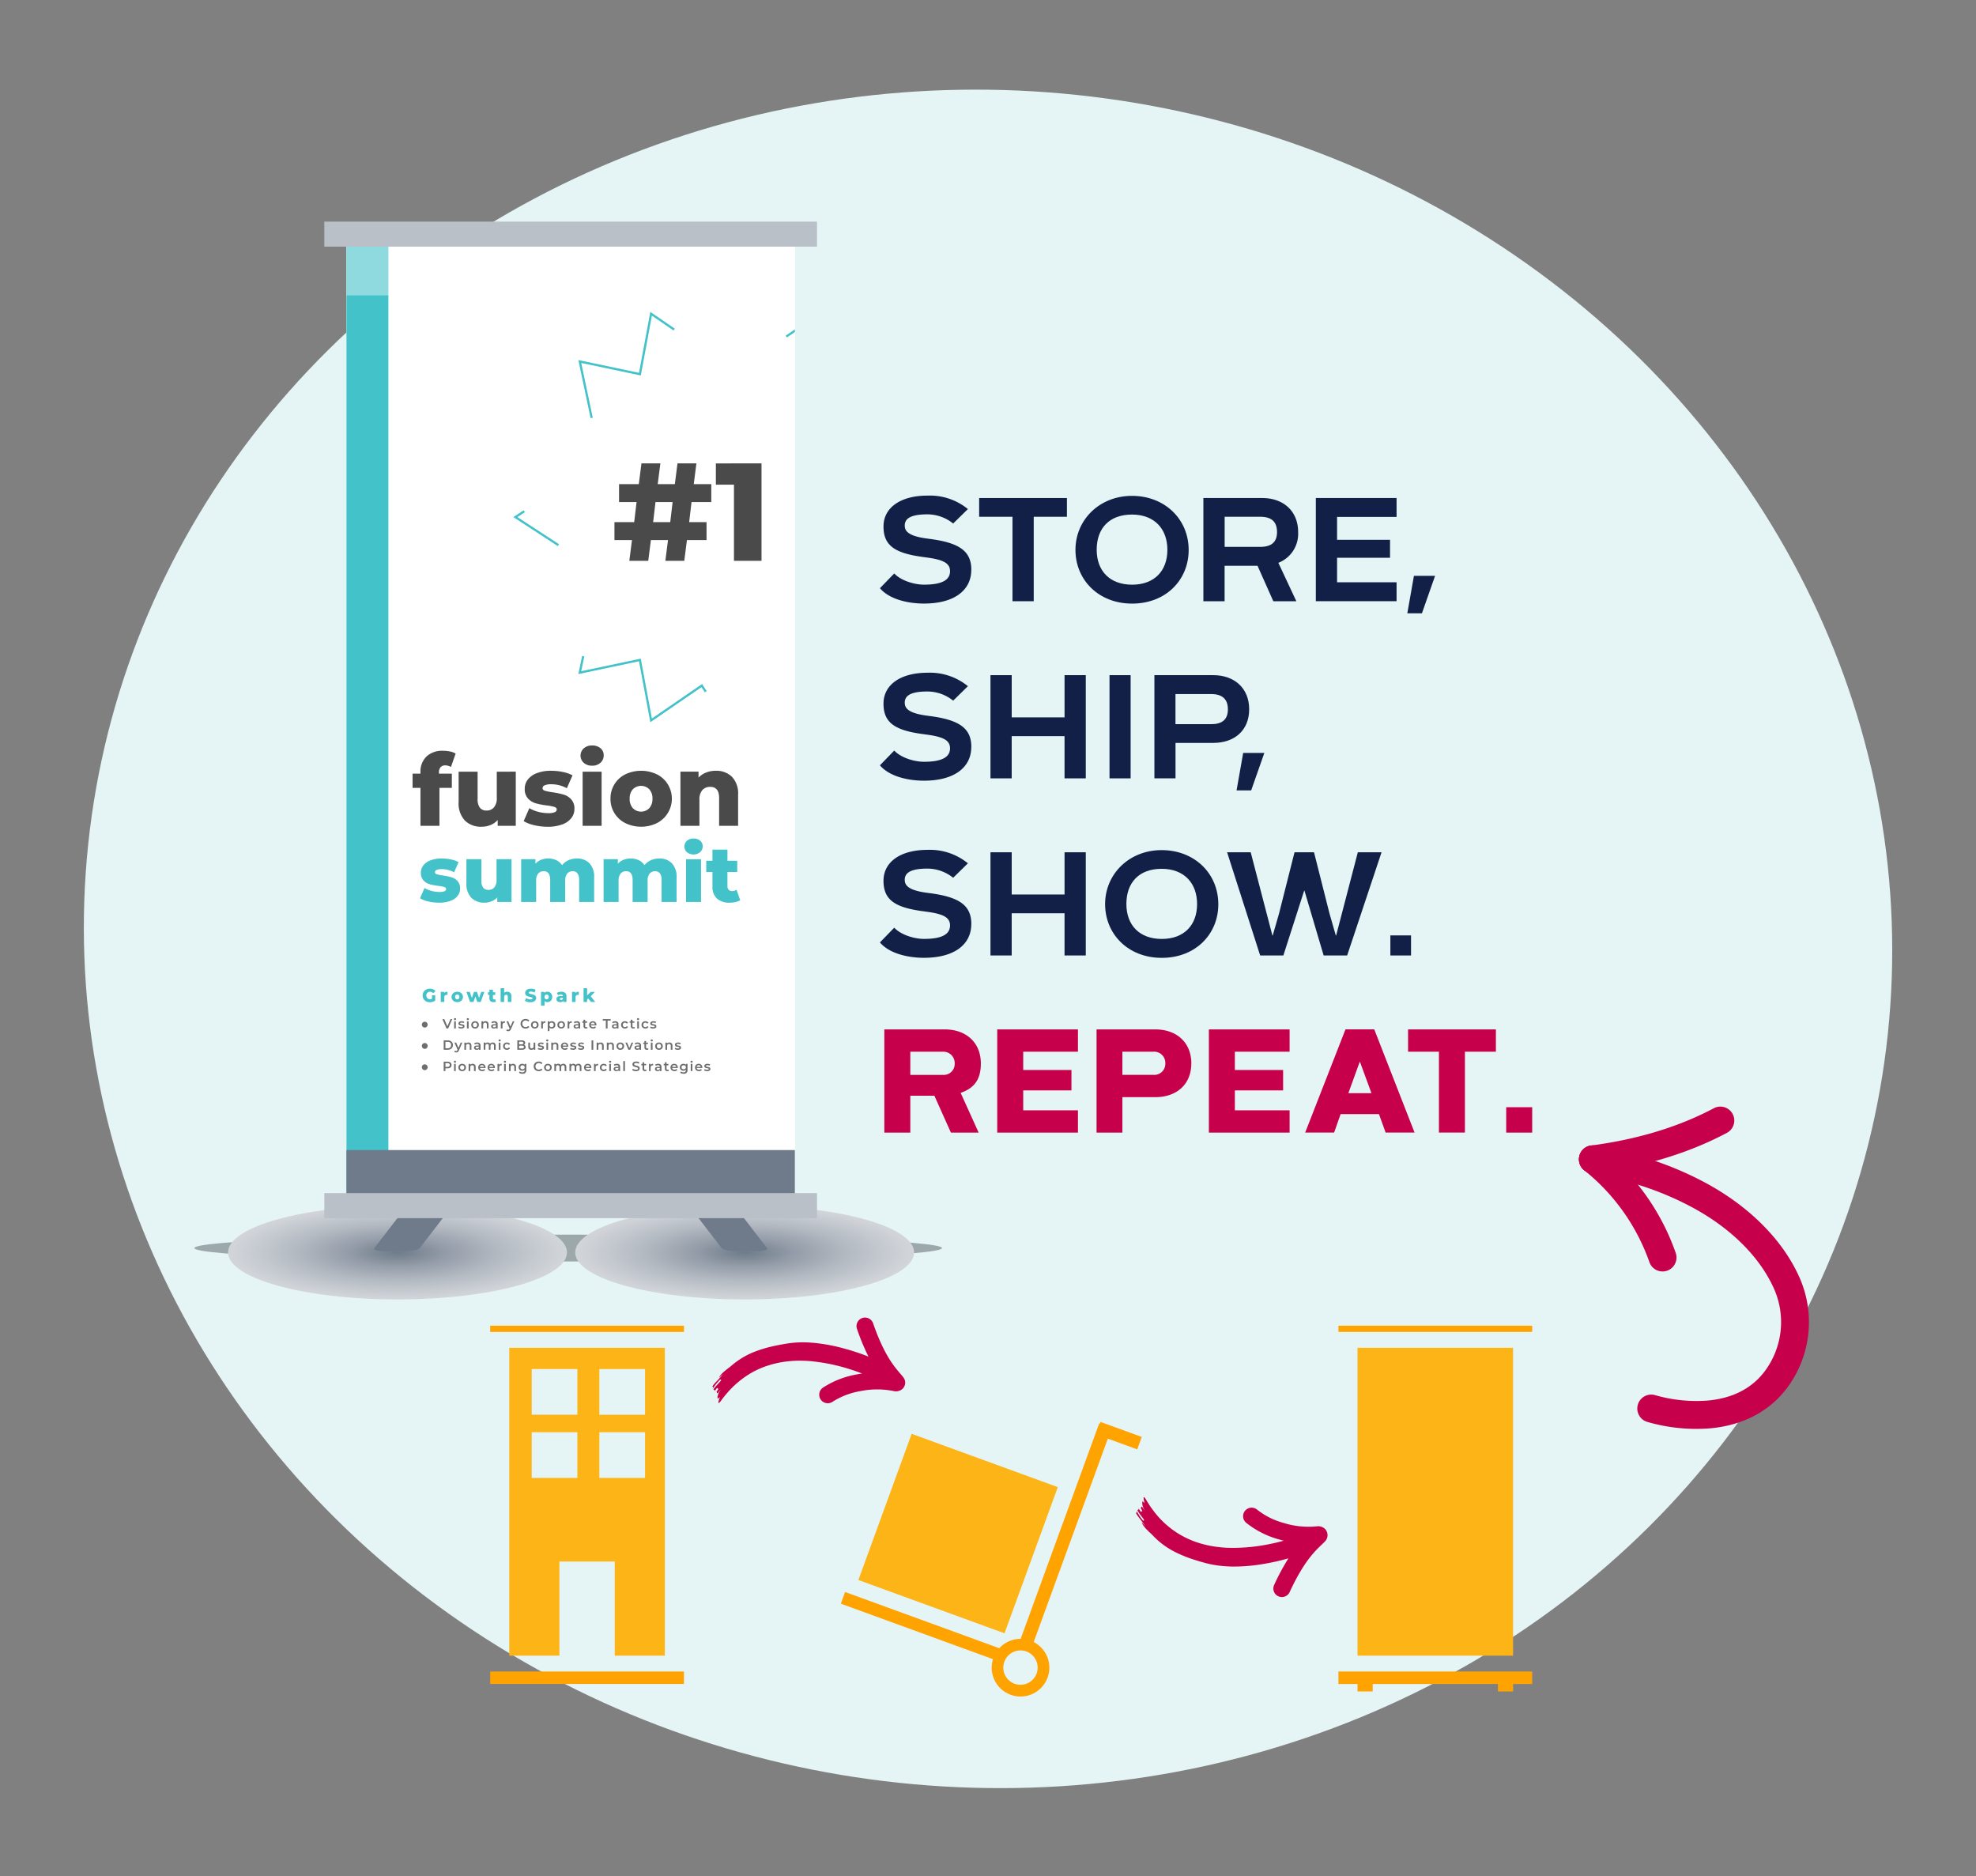 <?xml version="1.0" encoding="UTF-8"?> <svg xmlns="http://www.w3.org/2000/svg" xmlns:xlink="http://www.w3.org/1999/xlink" width="557.1" height="528.83" viewBox="0 0 557.1 528.83"><rect x="0" y="0" width="557.1" height="528.83" fill="#808080" stroke="none"/><defs><clipPath id="clip-path"><rect id="Rectangle_133" data-name="Rectangle 133" width="215.091" height="309.887" fill="none"></rect></clipPath><clipPath id="clip-path-3"><rect id="Rectangle_110" data-name="Rectangle 110" width="210.78" height="7.568" fill="none"></rect></clipPath><clipPath id="clip-path-4"><path id="Path_251" data-name="Path 251" d="M210.78,422.282c0,2.09-47.185,3.784-105.39,3.784S0,424.372,0,422.282,47.185,418.5,105.39,418.5s105.39,1.695,105.39,3.784" transform="translate(0 -418.498)" fill="none"></path></clipPath><radialGradient id="radial-gradient" cx="0.5" cy="0.5" r="13.93" gradientUnits="objectBoundingBox"><stop offset="0" stop-color="#32373d"></stop><stop offset="0.005" stop-color="#32373d"></stop><stop offset="0.119" stop-color="#353a40"></stop><stop offset="0.23" stop-color="#3e444c"></stop><stop offset="0.34" stop-color="#4d5660"></stop><stop offset="0.449" stop-color="#636e7b"></stop><stop offset="0.496" stop-color="#6f7b8a"></stop><stop offset="0.566" stop-color="#919aa6"></stop><stop offset="0.658" stop-color="#b8bec5"></stop><stop offset="0.749" stop-color="#d7dade"></stop><stop offset="0.837" stop-color="#edeef0"></stop><stop offset="0.922" stop-color="#fafafb"></stop><stop offset="1" stop-color="#fff"></stop></radialGradient><clipPath id="clip-path-5"><rect id="Rectangle_112" data-name="Rectangle 112" width="95.537" height="26.482" fill="none"></rect></clipPath><clipPath id="clip-path-6"><path id="Path_252" data-name="Path 252" d="M109.164,419.95c0,7.312-21.386,13.24-47.769,13.24s-47.768-5.928-47.768-13.24S35.013,406.709,61.4,406.709s47.769,5.929,47.769,13.241" transform="translate(-13.627 -406.709)" fill="none"></path></clipPath><radialGradient id="radial-gradient-2" cx="0.5" cy="0.5" r="1.804" gradientUnits="objectBoundingBox"><stop offset="0" stop-color="#6f7b8a"></stop><stop offset="0.08" stop-color="#939ca8"></stop><stop offset="0.168" stop-color="#b4bac2"></stop><stop offset="0.263" stop-color="#cfd3d8"></stop><stop offset="0.366" stop-color="#e4e7e9"></stop><stop offset="0.481" stop-color="#f3f4f5"></stop><stop offset="0.617" stop-color="#fcfcfc"></stop><stop offset="0.828" stop-color="#fff"></stop><stop offset="1" stop-color="#fff"></stop></radialGradient><clipPath id="clip-path-7"><rect id="Rectangle_114" data-name="Rectangle 114" width="95.536" height="26.482" fill="none"></rect></clipPath><clipPath id="clip-path-8"><path id="Path_253" data-name="Path 253" d="M249.625,419.95c0,7.312-21.386,13.24-47.769,13.24s-47.767-5.928-47.767-13.24,21.386-13.241,47.767-13.241,47.769,5.929,47.769,13.241" transform="translate(-154.089 -406.709)" fill="none"></path></clipPath><clipPath id="clip-path-9"><path id="Path_254" data-name="Path 254" d="M84.2,408.959c-1.875,0-3.682.37-4.035.825l-7.418,9.648c-.353.456.88.825,2.756.825h6.009c1.875,0,3.683-.369,4.037-.825l7.418-9.648c.352-.455-.881-.825-2.757-.825Z" transform="translate(-72.682 -408.959)" fill="none"></path></clipPath><linearGradient id="linear-gradient" x1="-2.406" y1="2.205" x2="-2.373" y2="2.205" gradientUnits="objectBoundingBox"><stop offset="0" stop-color="#f6f8fb"></stop><stop offset="0.172" stop-color="#f6f8fb"></stop><stop offset="0.389" stop-color="#f3f5f8"></stop><stop offset="0.528" stop-color="#eaedf1"></stop><stop offset="0.645" stop-color="#dbdfe5"></stop><stop offset="0.75" stop-color="#c6ccd3"></stop><stop offset="0.847" stop-color="#abb3bc"></stop><stop offset="0.937" stop-color="#8b94a1"></stop><stop offset="1" stop-color="#6f7b8a"></stop></linearGradient><clipPath id="clip-path-10"><path id="Path_255" data-name="Path 255" d="M205.425,408.959c-1.876,0-3.109.37-2.757.825l7.418,9.648c.353.456,2.161.825,4.037.825h6.009c1.875,0,3.109-.369,2.756-.825l-7.418-9.648c-.353-.455-2.16-.825-4.036-.825Z" transform="translate(-202.609 -408.959)" fill="none"></path></clipPath><linearGradient id="linear-gradient-2" x1="-6.733" y1="2.205" x2="-6.7" y2="2.205" xlink:href="#linear-gradient"></linearGradient><clipPath id="clip-path-12"><rect id="Rectangle_120" data-name="Rectangle 120" width="126.424" height="14.14" fill="none"></rect></clipPath><clipPath id="clip-path-13"><rect id="Rectangle_119" data-name="Rectangle 119" width="126.424" height="14.139" fill="none"></rect></clipPath><linearGradient id="linear-gradient-3" x1="-0.339" y1="21.017" x2="-0.334" y2="21.017" xlink:href="#radial-gradient-2"></linearGradient><clipPath id="clip-path-14"><rect id="Rectangle_123" data-name="Rectangle 123" width="138.907" height="7.06" fill="none"></rect></clipPath><linearGradient id="linear-gradient-4" x1="-0.264" y1="43.031" x2="-0.259" y2="43.031" gradientUnits="objectBoundingBox"><stop offset="0" stop-color="#f6f8fb"></stop><stop offset="0.323" stop-color="#f6f8fb"></stop><stop offset="0.414" stop-color="#f2f4f7"></stop><stop offset="0.504" stop-color="#e6e9ed"></stop><stop offset="0.593" stop-color="#d2d7dd"></stop><stop offset="0.682" stop-color="#b6bdc5"></stop><stop offset="0.77" stop-color="#939ca8"></stop><stop offset="0.845" stop-color="#6f7b8a"></stop><stop offset="0.979" stop-color="#b9c0c8"></stop><stop offset="1" stop-color="#b9c0c8"></stop></linearGradient><clipPath id="clip-path-16"><rect id="Rectangle_126" data-name="Rectangle 126" width="126.424" height="12.395" fill="none"></rect></clipPath><clipPath id="clip-path-17"><rect id="Rectangle_125" data-name="Rectangle 125" width="126.424" height="12.394" fill="none"></rect></clipPath><linearGradient id="linear-gradient-5" x1="-0.339" y1="3.397" x2="-0.334" y2="3.397" gradientUnits="objectBoundingBox"><stop offset="0" stop-color="#fff"></stop><stop offset="0.172" stop-color="#fff"></stop><stop offset="0.383" stop-color="#fcfcfc"></stop><stop offset="0.519" stop-color="#f3f4f5"></stop><stop offset="0.634" stop-color="#e4e7e9"></stop><stop offset="0.737" stop-color="#cfd3d8"></stop><stop offset="0.832" stop-color="#b4bac2"></stop><stop offset="0.92" stop-color="#939ca8"></stop><stop offset="1" stop-color="#6f7b8a"></stop></linearGradient><linearGradient id="linear-gradient-6" x1="-0.264" y1="4.246" x2="-0.259" y2="4.246" xlink:href="#linear-gradient-4"></linearGradient><clipPath id="clip-path-20"><rect id="Rectangle_519" data-name="Rectangle 519" width="293.771" height="106.844" fill="none"></rect></clipPath><clipPath id="clip-path-21"><rect id="Rectangle_523" data-name="Rectangle 523" width="183.898" height="179.555" fill="none"></rect></clipPath></defs><g id="Group_2510" data-name="Group 2510" transform="translate(-1070.874 -1158.585)"><ellipse id="Ellipse_8" data-name="Ellipse 8" cx="254.957" cy="239.074" rx="254.957" ry="239.074" transform="matrix(0.995, 0.105, -0.105, 0.995, 1120.854, 1158.585)" fill="#e5f4f5"></ellipse><g id="Group_276" data-name="Group 276" transform="translate(1125.68 1214.981)"><g id="Group_275" data-name="Group 275" clip-path="url(#clip-path)"><rect id="Rectangle_106" data-name="Rectangle 106" width="126.424" height="279.005" transform="translate(42.873 7.334)" fill="#fff"></rect><rect id="Rectangle_107" data-name="Rectangle 107" width="126.424" height="279.005" transform="translate(42.873 7.334)" fill="#fff"></rect><rect id="Rectangle_108" data-name="Rectangle 108" width="11.824" height="279.005" transform="translate(42.873 7.334)" fill="#43c2c9"></rect><path id="Path_250" data-name="Path 250" d="M147.373,147.319l17.1-3.607,3.194,17.186,14.413-9.889.948,1.453.524-.342-1.3-1.988-14.148,9.707-3.135-16.871-16.79,3.542.881-4.184-.612-.128Zm-18.331-44.255,12.549,8.183.341-.524-11.746-7.659,2.114-1.38-.341-.523ZM205.818,51.93l.353.516,2.248-1.541v-.758ZM164.479,62.409l-17.1-3.6,3.449,16.375.612-.129-3.252-15.437,16.791,3.536,3.131-16.865,6.1,4.187.353-.516-6.9-4.729Z" transform="translate(-39.122 -13.712)" fill="#43c2c9"></path><g id="Group_250" data-name="Group 250"><g id="Group_249" data-name="Group 249" clip-path="url(#clip-path)"><g id="Group_238" data-name="Group 238" transform="translate(0 291.62)" opacity="0.4" style="mix-blend-mode: multiply;isolation: isolate"><g id="Group_237" data-name="Group 237"><g id="Group_236" data-name="Group 236" clip-path="url(#clip-path-3)"><g id="Group_235" data-name="Group 235" transform="translate(0 0)"><g id="Group_234" data-name="Group 234" clip-path="url(#clip-path-4)"><rect id="Rectangle_109" data-name="Rectangle 109" width="210.78" height="7.568" transform="translate(0 0)" fill="url(#radial-gradient)"></rect></g></g></g></g></g><g id="Group_243" data-name="Group 243" transform="translate(9.496 283.405)" style="mix-blend-mode: multiply;isolation: isolate"><g id="Group_242" data-name="Group 242"><g id="Group_241" data-name="Group 241" clip-path="url(#clip-path-5)"><g id="Group_240" data-name="Group 240" transform="translate(0 0)"><g id="Group_239" data-name="Group 239" clip-path="url(#clip-path-6)"><rect id="Rectangle_111" data-name="Rectangle 111" width="95.537" height="26.481" transform="translate(0)" fill="url(#radial-gradient-2)"></rect></g></g></g></g></g><g id="Group_248" data-name="Group 248" transform="translate(107.373 283.405)" style="mix-blend-mode: multiply;isolation: isolate"><g id="Group_247" data-name="Group 247"><g id="Group_246" data-name="Group 246" clip-path="url(#clip-path-7)"><g id="Group_245" data-name="Group 245" transform="translate(0 0)"><g id="Group_244" data-name="Group 244" clip-path="url(#clip-path-8)"><rect id="Rectangle_113" data-name="Rectangle 113" width="95.536" height="26.481" transform="translate(0)" fill="url(#radial-gradient-2)"></rect></g></g></g></g></g></g></g><g id="Group_252" data-name="Group 252" transform="translate(50.647 284.973)"><g id="Group_251" data-name="Group 251" clip-path="url(#clip-path-9)"><rect id="Rectangle_116" data-name="Rectangle 116" width="20.924" height="11.298" transform="translate(-0.293)" fill="url(#linear-gradient)"></rect></g></g><g id="Group_254" data-name="Group 254" transform="translate(141.183 284.973)"><g id="Group_253" data-name="Group 253" clip-path="url(#clip-path-10)"><rect id="Rectangle_117" data-name="Rectangle 117" width="20.924" height="11.298" transform="translate(-0.292)" fill="url(#linear-gradient-2)"></rect></g></g><g id="Group_261" data-name="Group 261"><g id="Group_260" data-name="Group 260" clip-path="url(#clip-path)"><g id="Group_259" data-name="Group 259" transform="translate(42.873 12.726)" opacity="0.4" style="mix-blend-mode: multiply;isolation: isolate"><g id="Group_258" data-name="Group 258"><g id="Group_257" data-name="Group 257" clip-path="url(#clip-path-12)"><g id="Group_256" data-name="Group 256" transform="translate(0 0.001)"><g id="Group_255" data-name="Group 255" clip-path="url(#clip-path-13)"><rect id="Rectangle_118" data-name="Rectangle 118" width="126.424" height="14.139" transform="translate(0)" fill="url(#linear-gradient-3)"></rect></g></g></g></g></g></g></g><g id="Group_263" data-name="Group 263" transform="translate(36.631 6.076)"><g id="Group_262" data-name="Group 262" clip-path="url(#clip-path-14)"><rect id="Rectangle_122" data-name="Rectangle 122" width="138.907" height="7.06" transform="translate(0)" fill="url(#linear-gradient-4)"></rect></g></g><g id="Group_270" data-name="Group 270"><g id="Group_269" data-name="Group 269" clip-path="url(#clip-path)"><g id="Group_268" data-name="Group 268" transform="translate(42.873 267.78)" style="mix-blend-mode: multiply;isolation: isolate"><g id="Group_267" data-name="Group 267"><g id="Group_266" data-name="Group 266" clip-path="url(#clip-path-16)"><g id="Group_265" data-name="Group 265" transform="translate(0 0)"><g id="Group_264" data-name="Group 264" clip-path="url(#clip-path-17)"><rect id="Rectangle_124" data-name="Rectangle 124" width="126.424" height="12.394" fill="url(#linear-gradient-5)"></rect></g></g></g></g></g></g></g><g id="Group_272" data-name="Group 272" transform="translate(36.631 279.909)"><g id="Group_271" data-name="Group 271" clip-path="url(#clip-path-14)"><rect id="Rectangle_128" data-name="Rectangle 128" width="138.907" height="7.06" transform="translate(0)" fill="url(#linear-gradient-6)"></rect></g></g><g id="Group_274" data-name="Group 274"><g id="Group_273" data-name="Group 273" clip-path="url(#clip-path)"><path id="Path_256" data-name="Path 256" d="M93.666,333.193a.819.819,0,1,1-.819-.818.816.816,0,0,1,.819.818" transform="translate(-27.9 -100.767)" fill="#6e6e6e"></path><path id="Path_257" data-name="Path 257" d="M103.124,331.3l-1.152,2.644h-.484l-1.156-2.644h.532l.88,2.04.888-2.04Z" transform="translate(-30.418 -100.441)" fill="#6e6e6e"></path><path id="Path_258" data-name="Path 258" d="M105.1,331.394a.28.28,0,0,1,0-.4.3.3,0,0,1,.215-.082.318.318,0,0,1,.216.077.252.252,0,0,1,.086.2.283.283,0,0,1-.085.21.3.3,0,0,1-.217.085.306.306,0,0,1-.215-.081m-.022.413h.472v2.017h-.472Z" transform="translate(-31.838 -100.323)" fill="#6e6e6e"></path><path id="Path_259" data-name="Path 259" d="M107.124,334.167a1.2,1.2,0,0,1-.374-.162l.181-.359a1.175,1.175,0,0,0,.327.146,1.367,1.367,0,0,0,.376.054c.282,0,.424-.074.424-.223a.15.15,0,0,0-.108-.147,1.889,1.889,0,0,0-.346-.079,2.888,2.888,0,0,1-.406-.086.625.625,0,0,1-.272-.172.481.481,0,0,1-.115-.342.536.536,0,0,1,.24-.459,1.09,1.09,0,0,1,.648-.172,1.9,1.9,0,0,1,.415.047,1.153,1.153,0,0,1,.34.128l-.181.358a1.113,1.113,0,0,0-.578-.151.64.64,0,0,0-.316.062.187.187,0,0,0-.107.164.164.164,0,0,0,.115.16,1.757,1.757,0,0,0,.357.089,2.82,2.82,0,0,1,.4.087.623.623,0,0,1,.266.167.461.461,0,0,1,.111.332.526.526,0,0,1-.245.454,1.154,1.154,0,0,1-.668.17,1.82,1.82,0,0,1-.48-.064" transform="translate(-32.364 -100.704)" fill="#6e6e6e"></path><path id="Path_260" data-name="Path 260" d="M110.274,331.394a.28.28,0,0,1,0-.4.3.3,0,0,1,.215-.082.318.318,0,0,1,.216.077.252.252,0,0,1,.086.2.283.283,0,0,1-.085.21.3.3,0,0,1-.217.085.306.306,0,0,1-.215-.081m-.022.413h.472v2.017h-.472Z" transform="translate(-33.406 -100.323)" fill="#6e6e6e"></path><path id="Path_261" data-name="Path 261" d="M112.536,334.1a.964.964,0,0,1-.383-.369,1.034,1.034,0,0,1-.138-.534,1.021,1.021,0,0,1,.138-.532.956.956,0,0,1,.383-.367,1.226,1.226,0,0,1,1.108,0,.956.956,0,0,1,.383.367,1.028,1.028,0,0,1,.139.532,1.041,1.041,0,0,1-.139.534.965.965,0,0,1-.383.369,1.231,1.231,0,0,1-1.108,0m.983-.446a.7.7,0,0,0,0-.914.581.581,0,0,0-.432-.174.575.575,0,0,0-.429.174.711.711,0,0,0,0,.914.575.575,0,0,0,.429.173.582.582,0,0,0,.432-.173" transform="translate(-33.96 -100.704)" fill="#6e6e6e"></path><path id="Path_262" data-name="Path 262" d="M117.912,332.388a.877.877,0,0,1,.231.661V334.2h-.472V333.11a.567.567,0,0,0-.125-.4.461.461,0,0,0-.355-.134.545.545,0,0,0-.412.157.624.624,0,0,0-.151.452V334.2h-.472v-2.017h.45v.261a.73.73,0,0,1,.294-.211,1.044,1.044,0,0,1,.4-.072.842.842,0,0,1,.612.223" transform="translate(-35.215 -100.704)" fill="#6e6e6e"></path><path id="Path_263" data-name="Path 263" d="M121.665,332.379a.825.825,0,0,1,.236.644v1.182h-.446v-.245a.55.55,0,0,1-.247.2.967.967,0,0,1-.387.07.938.938,0,0,1-.4-.078.6.6,0,0,1-.262-.215.545.545,0,0,1-.093-.312.535.535,0,0,1,.2-.436,1,1,0,0,1,.637-.164h.522V333a.415.415,0,0,0-.128-.325.544.544,0,0,0-.376-.114,1.1,1.1,0,0,0-.334.053.817.817,0,0,0-.277.148l-.185-.344a1.152,1.152,0,0,1,.382-.185,1.708,1.708,0,0,1,.472-.064.985.985,0,0,1,.682.213m-.431,1.428a.445.445,0,0,0,.2-.232v-.234h-.488q-.408,0-.408.268a.243.243,0,0,0,.1.2.472.472,0,0,0,.284.075.609.609,0,0,0,.316-.081" transform="translate(-36.402 -100.704)" fill="#6e6e6e"></path><path id="Path_264" data-name="Path 264" d="M125.14,332.165v.449a.592.592,0,0,0-.109-.011.569.569,0,0,0-.431.161.64.64,0,0,0-.154.463v.978h-.472v-2.017h.449v.3a.786.786,0,0,1,.718-.318" transform="translate(-37.585 -100.704)" fill="#6e6e6e"></path><path id="Path_265" data-name="Path 265" d="M128.464,332.2l-.944,2.18a1.02,1.02,0,0,1-.321.463.772.772,0,0,1-.457.135.939.939,0,0,1-.3-.049.65.65,0,0,1-.242-.137l.189-.347a.52.52,0,0,0,.16.1.494.494,0,0,0,.187.038.322.322,0,0,0,.206-.065.56.56,0,0,0,.149-.215l.034-.079-.88-2.024h.491l.635,1.492.638-1.492Z" transform="translate(-38.261 -100.714)" fill="#6e6e6e"></path><path id="Path_266" data-name="Path 266" d="M132.663,333.788a1.3,1.3,0,0,1-.506-.486,1.418,1.418,0,0,1,0-1.4,1.317,1.317,0,0,1,.509-.486,1.589,1.589,0,0,1,1.316-.062,1.209,1.209,0,0,1,.453.328l-.317.3a.926.926,0,0,0-.707-.309,1,1,0,0,0-.487.118.855.855,0,0,0-.336.33,1.015,1.015,0,0,0,0,.96.862.862,0,0,0,.336.331.989.989,0,0,0,.487.119.922.922,0,0,0,.707-.314l.317.3a1.2,1.2,0,0,1-.454.328,1.521,1.521,0,0,1-.6.114,1.491,1.491,0,0,1-.723-.176" transform="translate(-40.011 -100.425)" fill="#6e6e6e"></path><path id="Path_267" data-name="Path 267" d="M136.7,334.1a.966.966,0,0,1-.383-.369,1.041,1.041,0,0,1-.138-.534,1.028,1.028,0,0,1,.138-.532.958.958,0,0,1,.383-.367,1.224,1.224,0,0,1,1.107,0,.962.962,0,0,1,.383.367,1.034,1.034,0,0,1,.138.532,1.047,1.047,0,0,1-.138.534.971.971,0,0,1-.383.369,1.229,1.229,0,0,1-1.107,0m.982-.446a.7.7,0,0,0,0-.914.579.579,0,0,0-.431-.174.572.572,0,0,0-.428.174.708.708,0,0,0,0,.914.572.572,0,0,0,.428.173.579.579,0,0,0,.431-.173" transform="translate(-41.286 -100.704)" fill="#6e6e6e"></path><path id="Path_268" data-name="Path 268" d="M141.489,332.165v.449a.586.586,0,0,0-.109-.011.567.567,0,0,0-.431.161.64.64,0,0,0-.155.463v.978h-.472v-2.017h.449v.3a.786.786,0,0,1,.718-.318" transform="translate(-42.542 -100.704)" fill="#6e6e6e"></path><path id="Path_269" data-name="Path 269" d="M144.623,332.294a.934.934,0,0,1,.364.362,1.173,1.173,0,0,1,0,1.083.925.925,0,0,1-.364.364,1.07,1.07,0,0,1-.527.128.814.814,0,0,1-.646-.272v.978h-.472v-2.75h.45v.265a.726.726,0,0,1,.288-.215.973.973,0,0,1,.38-.072,1.07,1.07,0,0,1,.527.128m-.151,1.36a.7.7,0,0,0,0-.914.569.569,0,0,0-.429-.174.6.6,0,0,0-.306.077.557.557,0,0,0-.215.221.735.735,0,0,0,0,.665.556.556,0,0,0,.215.221.607.607,0,0,0,.306.077.569.569,0,0,0,.429-.173" transform="translate(-43.347 -100.704)" fill="#6e6e6e"></path><path id="Path_270" data-name="Path 270" d="M147.386,334.1a.966.966,0,0,1-.383-.369,1.04,1.04,0,0,1-.138-.534,1.027,1.027,0,0,1,.138-.532.958.958,0,0,1,.383-.367,1.224,1.224,0,0,1,1.107,0,.962.962,0,0,1,.383.367,1.034,1.034,0,0,1,.138.532,1.047,1.047,0,0,1-.138.534.971.971,0,0,1-.383.369,1.229,1.229,0,0,1-1.107,0m.983-.446a.7.7,0,0,0,0-.914.579.579,0,0,0-.431-.174.572.572,0,0,0-.429.174.708.708,0,0,0,0,.914.573.573,0,0,0,.429.173.579.579,0,0,0,.431-.173" transform="translate(-44.526 -100.704)" fill="#6e6e6e"></path><path id="Path_271" data-name="Path 271" d="M152.174,332.165v.449a.586.586,0,0,0-.109-.011.566.566,0,0,0-.431.161.637.637,0,0,0-.155.463v.978h-.472v-2.017h.449v.3a.786.786,0,0,1,.718-.318" transform="translate(-45.781 -100.704)" fill="#6e6e6e"></path><path id="Path_272" data-name="Path 272" d="M155.036,332.379a.825.825,0,0,1,.236.644v1.182h-.446v-.245a.55.55,0,0,1-.247.2.967.967,0,0,1-.387.07.937.937,0,0,1-.4-.078.6.6,0,0,1-.262-.215.546.546,0,0,1-.093-.312.533.533,0,0,1,.2-.436,1,1,0,0,1,.637-.164h.521V333a.414.414,0,0,0-.127-.325.544.544,0,0,0-.376-.114,1.1,1.1,0,0,0-.334.053.827.827,0,0,0-.278.148l-.185-.344a1.153,1.153,0,0,1,.382-.185,1.708,1.708,0,0,1,.472-.064.985.985,0,0,1,.682.213m-.431,1.428a.44.44,0,0,0,.194-.232v-.234h-.488q-.408,0-.408.268a.243.243,0,0,0,.1.2.472.472,0,0,0,.284.075.609.609,0,0,0,.316-.081" transform="translate(-46.519 -100.704)" fill="#6e6e6e"></path><path id="Path_273" data-name="Path 273" d="M158.439,333.912a.547.547,0,0,1-.2.1.9.9,0,0,1-.251.034.718.718,0,0,1-.514-.174.671.671,0,0,1-.18-.507V332.4h-.333v-.378h.333v-.461h.472v.461h.54v.378h-.54v.96a.316.316,0,0,0,.072.224.267.267,0,0,0,.208.077.415.415,0,0,0,.265-.083Z" transform="translate(-47.586 -100.52)" fill="#6e6e6e"></path><path id="Path_274" data-name="Path 274" d="M161.767,333.349h-1.583a.547.547,0,0,0,.217.353.711.711,0,0,0,.436.13.734.734,0,0,0,.548-.219l.253.291a.842.842,0,0,1-.344.245,1.362,1.362,0,0,1-1.054-.048.963.963,0,0,1-.39-.369,1.034,1.034,0,0,1-.138-.534,1.052,1.052,0,0,1,.134-.531.939.939,0,0,1,.371-.368,1.085,1.085,0,0,1,.537-.132,1.061,1.061,0,0,1,.527.13.939.939,0,0,1,.363.367,1.112,1.112,0,0,1,.13.546c0,.033,0,.079-.008.14m-1.4-.671a.566.566,0,0,0-.191.357h1.145a.558.558,0,0,0-.185-.355.564.564,0,0,0-.385-.136.57.57,0,0,0-.383.134" transform="translate(-48.421 -100.704)" fill="#6e6e6e"></path><path id="Path_275" data-name="Path 275" d="M166.085,331.714h-.876V331.3h2.244v.416h-.877v2.229h-.491Z" transform="translate(-50.087 -100.441)" fill="#6e6e6e"></path><path id="Path_276" data-name="Path 276" d="M170.54,332.379a.825.825,0,0,1,.236.644v1.182h-.446v-.245a.55.55,0,0,1-.247.2.967.967,0,0,1-.387.07.94.94,0,0,1-.4-.078.6.6,0,0,1-.262-.215.546.546,0,0,1-.093-.312.535.535,0,0,1,.2-.436,1,1,0,0,1,.637-.164h.522V333a.415.415,0,0,0-.128-.325.544.544,0,0,0-.376-.114,1.1,1.1,0,0,0-.334.053.816.816,0,0,0-.277.148l-.185-.344a1.152,1.152,0,0,1,.382-.185,1.708,1.708,0,0,1,.472-.064.985.985,0,0,1,.682.213m-.431,1.428a.442.442,0,0,0,.2-.232v-.234h-.488c-.271,0-.408.089-.408.268a.243.243,0,0,0,.1.2.472.472,0,0,0,.284.075.609.609,0,0,0,.316-.081" transform="translate(-51.219 -100.704)" fill="#6e6e6e"></path><path id="Path_277" data-name="Path 277" d="M173.165,334.1a.975.975,0,0,1-.389-.368,1.023,1.023,0,0,1-.141-.535,1.01,1.01,0,0,1,.141-.532.988.988,0,0,1,.386-.367,1.181,1.181,0,0,1,.565-.132,1.089,1.089,0,0,1,.524.121.8.8,0,0,1,.338.347l-.362.212a.571.571,0,0,0-.5-.279.6.6,0,0,0-.438.171.7.7,0,0,0,0,.918.639.639,0,0,0,.725.1.584.584,0,0,0,.217-.21l.362.212a.816.816,0,0,1-.343.349,1.068,1.068,0,0,1-.519.123,1.183,1.183,0,0,1-.562-.132" transform="translate(-52.338 -100.704)" fill="#6e6e6e"></path><path id="Path_278" data-name="Path 278" d="M177.564,333.912a.547.547,0,0,1-.2.1.9.9,0,0,1-.251.034.718.718,0,0,1-.514-.174.674.674,0,0,1-.18-.507V332.4h-.333v-.378h.333v-.461h.472v.461h.54v.378h-.54v.96a.316.316,0,0,0,.072.224.267.267,0,0,0,.208.077.415.415,0,0,0,.265-.083Z" transform="translate(-53.384 -100.52)" fill="#6e6e6e"></path><path id="Path_279" data-name="Path 279" d="M179.167,331.394a.28.28,0,0,1,0-.4.3.3,0,0,1,.215-.082.316.316,0,0,1,.216.077.252.252,0,0,1,.086.2.283.283,0,0,1-.085.21.294.294,0,0,1-.217.085.306.306,0,0,1-.215-.081m-.022.413h.472v2.017h-.472Z" transform="translate(-54.293 -100.323)" fill="#6e6e6e"></path><path id="Path_280" data-name="Path 280" d="M181.436,334.1a.979.979,0,0,1-.389-.368,1.029,1.029,0,0,1-.14-.535,1.016,1.016,0,0,1,.14-.532.985.985,0,0,1,.387-.367,1.179,1.179,0,0,1,.565-.132,1.084,1.084,0,0,1,.523.121.79.79,0,0,1,.338.347l-.362.212a.579.579,0,0,0-.217-.21.635.635,0,0,0-.723.1.7.7,0,0,0,0,.918.639.639,0,0,0,.725.1.574.574,0,0,0,.217-.21l.362.212a.819.819,0,0,1-.342.349,1.068,1.068,0,0,1-.519.123,1.188,1.188,0,0,1-.563-.132" transform="translate(-54.846 -100.704)" fill="#6e6e6e"></path><path id="Path_281" data-name="Path 281" d="M184.745,334.167a1.2,1.2,0,0,1-.374-.162l.181-.359a1.166,1.166,0,0,0,.327.146,1.363,1.363,0,0,0,.376.054c.282,0,.424-.074.424-.223a.15.15,0,0,0-.109-.147,1.879,1.879,0,0,0-.345-.079,2.888,2.888,0,0,1-.406-.086.626.626,0,0,1-.272-.172.482.482,0,0,1-.115-.342.536.536,0,0,1,.24-.459,1.088,1.088,0,0,1,.647-.172,1.911,1.911,0,0,1,.415.047,1.154,1.154,0,0,1,.34.128l-.181.358a1.113,1.113,0,0,0-.578-.151.64.64,0,0,0-.316.062.187.187,0,0,0-.107.164.164.164,0,0,0,.115.16,1.757,1.757,0,0,0,.357.089,2.822,2.822,0,0,1,.4.087.624.624,0,0,1,.266.167.461.461,0,0,1,.111.332.526.526,0,0,1-.245.454,1.155,1.155,0,0,1-.668.17,1.821,1.821,0,0,1-.48-.064" transform="translate(-55.897 -100.704)" fill="#6e6e6e"></path><path id="Path_282" data-name="Path 282" d="M93.666,341.808a.819.819,0,1,1-.819-.819.817.817,0,0,1,.819.819" transform="translate(-27.9 -103.379)" fill="#6e6e6e"></path><path id="Path_283" data-name="Path 283" d="M100.87,339.911h1.155a1.66,1.66,0,0,1,.752.164,1.216,1.216,0,0,1,.51.464,1.417,1.417,0,0,1,0,1.387,1.217,1.217,0,0,1-.51.465,1.66,1.66,0,0,1-.752.164H100.87ZM102,342.139a1.125,1.125,0,0,0,.511-.111.8.8,0,0,0,.34-.318,1.017,1.017,0,0,0,0-.955.8.8,0,0,0-.34-.318,1.125,1.125,0,0,0-.511-.111h-.642v1.812Z" transform="translate(-30.581 -103.052)" fill="#6e6e6e"></path><path id="Path_284" data-name="Path 284" d="M107.415,340.811l-.944,2.18a1.025,1.025,0,0,1-.321.463.772.772,0,0,1-.457.134.938.938,0,0,1-.3-.049.651.651,0,0,1-.242-.137l.189-.347a.511.511,0,0,0,.16.1.492.492,0,0,0,.187.038.322.322,0,0,0,.206-.065.568.568,0,0,0,.149-.215l.034-.079-.88-2.024h.491l.635,1.492.638-1.492Z" transform="translate(-31.879 -103.325)" fill="#6e6e6e"></path><path id="Path_285" data-name="Path 285" d="M110.984,341a.877.877,0,0,1,.231.661v1.155h-.472v-1.095a.567.567,0,0,0-.125-.4.461.461,0,0,0-.355-.135.545.545,0,0,0-.412.157.624.624,0,0,0-.151.452v1.019h-.472V340.8h.45v.261a.731.731,0,0,1,.294-.211,1.044,1.044,0,0,1,.4-.072.843.843,0,0,1,.612.223" transform="translate(-33.115 -103.315)" fill="#6e6e6e"></path><path id="Path_286" data-name="Path 286" d="M114.738,340.991a.825.825,0,0,1,.236.644v1.183h-.446v-.245a.55.55,0,0,1-.247.2.968.968,0,0,1-.387.07.936.936,0,0,1-.4-.078.607.607,0,0,1-.263-.215.55.55,0,0,1-.093-.312.533.533,0,0,1,.2-.436,1,1,0,0,1,.637-.164h.521v-.031a.415.415,0,0,0-.127-.325.544.544,0,0,0-.376-.114,1.1,1.1,0,0,0-.334.053.826.826,0,0,0-.278.148l-.185-.344a1.153,1.153,0,0,1,.382-.185,1.708,1.708,0,0,1,.472-.064.985.985,0,0,1,.682.213m-.431,1.428a.44.44,0,0,0,.194-.232v-.234h-.488q-.408,0-.408.268a.243.243,0,0,0,.1.2.47.47,0,0,0,.284.075.608.608,0,0,0,.316-.081" transform="translate(-34.302 -103.315)" fill="#6e6e6e"></path><path id="Path_287" data-name="Path 287" d="M120.2,341a.892.892,0,0,1,.223.663v1.156h-.472v-1.1a.592.592,0,0,0-.117-.4.422.422,0,0,0-.336-.134.493.493,0,0,0-.381.157.639.639,0,0,0-.144.448v1.024H118.5v-1.1a.588.588,0,0,0-.118-.4.422.422,0,0,0-.335-.134.5.5,0,0,0-.384.155.646.646,0,0,0-.141.449v1.024h-.472V340.8h.45v.257a.719.719,0,0,1,.283-.208.954.954,0,0,1,.378-.072.9.9,0,0,1,.4.085.654.654,0,0,1,.278.251.833.833,0,0,1,.321-.247,1.051,1.051,0,0,1,.434-.089.821.821,0,0,1,.6.221" transform="translate(-35.485 -103.315)" fill="#6e6e6e"></path><path id="Path_288" data-name="Path 288" d="M123.154,340.006a.279.279,0,0,1,0-.4.3.3,0,0,1,.215-.082.314.314,0,0,1,.215.077.25.25,0,0,1,.087.2.281.281,0,0,1-.085.209.293.293,0,0,1-.217.086.3.3,0,0,1-.215-.082m-.023.414h.472v2.017h-.472Z" transform="translate(-37.311 -102.934)" fill="#6e6e6e"></path><path id="Path_289" data-name="Path 289" d="M125.423,342.712a.979.979,0,0,1-.389-.368,1.029,1.029,0,0,1-.14-.535,1.016,1.016,0,0,1,.14-.532.984.984,0,0,1,.387-.367,1.178,1.178,0,0,1,.565-.132,1.085,1.085,0,0,1,.523.121.789.789,0,0,1,.338.347l-.362.212a.583.583,0,0,0-.217-.21.635.635,0,0,0-.723.1.7.7,0,0,0,0,.918.639.639,0,0,0,.725.1.579.579,0,0,0,.217-.21l.362.212a.819.819,0,0,1-.342.349,1.069,1.069,0,0,1-.519.123,1.188,1.188,0,0,1-.563-.132" transform="translate(-37.865 -103.315)" fill="#6e6e6e"></path><path id="Path_290" data-name="Path 290" d="M132.878,341.42a.665.665,0,0,1,.129.417.611.611,0,0,1-.265.531,1.329,1.329,0,0,1-.771.187h-1.314v-2.644H131.9a1.213,1.213,0,0,1,.721.183.588.588,0,0,1,.253.5.66.66,0,0,1-.091.348.612.612,0,0,1-.249.234.694.694,0,0,1,.348.24m-1.73-1.124v.729h.7a.7.7,0,0,0,.394-.093.337.337,0,0,0,0-.543.7.7,0,0,0-.394-.093Zm1.364,1.492q0-.382-.57-.382h-.794v.763h.794q.57,0,.57-.381" transform="translate(-39.612 -103.052)" fill="#6e6e6e"></path><path id="Path_291" data-name="Path 291" d="M137.07,340.811v2.017h-.449v-.257a.755.755,0,0,1-.283.21.92.92,0,0,1-.367.073.875.875,0,0,1-.637-.224.885.885,0,0,1-.232-.667v-1.152h.472V341.9a.582.582,0,0,0,.123.406.447.447,0,0,0,.349.135.528.528,0,0,0,.4-.158.628.628,0,0,0,.15-.451v-1.02Z" transform="translate(-40.959 -103.325)" fill="#6e6e6e"></path><path id="Path_292" data-name="Path 292" d="M139.265,342.78a1.2,1.2,0,0,1-.373-.162l.181-.359a1.169,1.169,0,0,0,.327.146,1.365,1.365,0,0,0,.376.054c.282,0,.424-.074.424-.223a.149.149,0,0,0-.109-.147,1.866,1.866,0,0,0-.345-.079,2.879,2.879,0,0,1-.406-.086.625.625,0,0,1-.272-.172.481.481,0,0,1-.115-.342.536.536,0,0,1,.24-.459,1.087,1.087,0,0,1,.647-.172,1.911,1.911,0,0,1,.415.047,1.151,1.151,0,0,1,.34.128l-.181.358a1.113,1.113,0,0,0-.578-.151.64.64,0,0,0-.316.062.187.187,0,0,0-.107.164.164.164,0,0,0,.115.16,1.752,1.752,0,0,0,.357.089,2.837,2.837,0,0,1,.4.087.624.624,0,0,1,.266.167.461.461,0,0,1,.111.332.526.526,0,0,1-.245.454,1.156,1.156,0,0,1-.668.17,1.822,1.822,0,0,1-.48-.064" transform="translate(-42.108 -103.315)" fill="#6e6e6e"></path><path id="Path_293" data-name="Path 293" d="M142.414,340.006a.279.279,0,0,1,0-.4.3.3,0,0,1,.215-.082.316.316,0,0,1,.216.077.252.252,0,0,1,.086.2.281.281,0,0,1-.085.209.292.292,0,0,1-.217.086.3.3,0,0,1-.215-.082m-.022.414h.472v2.017h-.472Z" transform="translate(-43.15 -102.934)" fill="#6e6e6e"></path><path id="Path_294" data-name="Path 294" d="M146.15,341a.877.877,0,0,1,.231.661v1.155h-.472v-1.095a.564.564,0,0,0-.125-.4.461.461,0,0,0-.355-.135.546.546,0,0,0-.412.157.624.624,0,0,0-.151.452v1.019h-.473V340.8h.45v.261a.731.731,0,0,1,.294-.211,1.044,1.044,0,0,1,.4-.072.842.842,0,0,1,.612.223" transform="translate(-43.776 -103.315)" fill="#6e6e6e"></path><path id="Path_295" data-name="Path 295" d="M150.357,341.961h-1.583a.548.548,0,0,0,.217.353.711.711,0,0,0,.436.13.734.734,0,0,0,.548-.219l.253.291a.843.843,0,0,1-.344.245,1.362,1.362,0,0,1-1.054-.048.962.962,0,0,1-.39-.369,1.034,1.034,0,0,1-.138-.534,1.05,1.05,0,0,1,.135-.531.938.938,0,0,1,.371-.368,1.084,1.084,0,0,1,.537-.132,1.061,1.061,0,0,1,.527.13.933.933,0,0,1,.363.367,1.112,1.112,0,0,1,.13.546c0,.033,0,.079-.008.14m-1.4-.671a.565.565,0,0,0-.191.357h1.145a.558.558,0,0,0-.185-.355.564.564,0,0,0-.385-.136.57.57,0,0,0-.383.134" transform="translate(-44.961 -103.315)" fill="#6e6e6e"></path><path id="Path_296" data-name="Path 296" d="M152.362,342.78a1.2,1.2,0,0,1-.373-.162l.181-.359a1.179,1.179,0,0,0,.327.146,1.369,1.369,0,0,0,.376.054c.282,0,.424-.074.424-.223a.15.15,0,0,0-.108-.147,1.891,1.891,0,0,0-.346-.079,2.878,2.878,0,0,1-.406-.086.625.625,0,0,1-.272-.172.482.482,0,0,1-.115-.342.536.536,0,0,1,.24-.459,1.088,1.088,0,0,1,.648-.172,1.91,1.91,0,0,1,.415.047,1.151,1.151,0,0,1,.34.128l-.181.358a1.113,1.113,0,0,0-.578-.151.64.64,0,0,0-.316.062.187.187,0,0,0-.107.164.164.164,0,0,0,.115.16,1.753,1.753,0,0,0,.357.089,2.838,2.838,0,0,1,.4.087.624.624,0,0,1,.266.167.461.461,0,0,1,.111.332.526.526,0,0,1-.245.454,1.154,1.154,0,0,1-.668.17,1.822,1.822,0,0,1-.48-.064" transform="translate(-46.079 -103.315)" fill="#6e6e6e"></path><path id="Path_297" data-name="Path 297" d="M155.559,342.78a1.2,1.2,0,0,1-.373-.162l.181-.359a1.179,1.179,0,0,0,.327.146,1.369,1.369,0,0,0,.376.054c.282,0,.424-.074.424-.223a.15.15,0,0,0-.108-.147,1.877,1.877,0,0,0-.346-.079,2.878,2.878,0,0,1-.406-.086.625.625,0,0,1-.272-.172.482.482,0,0,1-.116-.342.537.537,0,0,1,.24-.459,1.09,1.09,0,0,1,.648-.172,1.91,1.91,0,0,1,.415.047,1.151,1.151,0,0,1,.34.128l-.181.358a1.113,1.113,0,0,0-.578-.151.64.64,0,0,0-.316.062.187.187,0,0,0-.107.164.164.164,0,0,0,.115.16,1.752,1.752,0,0,0,.357.089,2.838,2.838,0,0,1,.4.087.624.624,0,0,1,.266.167.461.461,0,0,1,.111.332.526.526,0,0,1-.245.454,1.154,1.154,0,0,1-.668.17,1.822,1.822,0,0,1-.48-.064" transform="translate(-47.048 -103.315)" fill="#6e6e6e"></path><rect id="Rectangle_130" data-name="Rectangle 130" width="0.491" height="2.644" transform="translate(111.968 236.859)" fill="#6e6e6e"></rect><path id="Path_298" data-name="Path 298" d="M164.51,341a.877.877,0,0,1,.231.661v1.155h-.472v-1.095a.567.567,0,0,0-.125-.4.461.461,0,0,0-.355-.135.545.545,0,0,0-.412.157.624.624,0,0,0-.151.452v1.019h-.472V340.8h.45v.261a.73.73,0,0,1,.294-.211,1.044,1.044,0,0,1,.4-.072.843.843,0,0,1,.612.223" transform="translate(-49.343 -103.315)" fill="#6e6e6e"></path><path id="Path_299" data-name="Path 299" d="M168.63,341a.877.877,0,0,1,.231.661v1.155h-.472v-1.095a.567.567,0,0,0-.125-.4.461.461,0,0,0-.355-.135.545.545,0,0,0-.412.157.624.624,0,0,0-.151.452v1.019h-.472V340.8h.45v.261a.73.73,0,0,1,.294-.211,1.044,1.044,0,0,1,.4-.072.843.843,0,0,1,.612.223" transform="translate(-50.592 -103.315)" fill="#6e6e6e"></path><path id="Path_300" data-name="Path 300" d="M171.3,342.712a.966.966,0,0,1-.383-.369,1.041,1.041,0,0,1-.138-.535,1.028,1.028,0,0,1,.138-.532.956.956,0,0,1,.383-.367,1.223,1.223,0,0,1,1.107,0,.961.961,0,0,1,.383.367,1.034,1.034,0,0,1,.138.532,1.048,1.048,0,0,1-.138.535.971.971,0,0,1-.383.369,1.229,1.229,0,0,1-1.107,0m.983-.446a.7.7,0,0,0,0-.914.579.579,0,0,0-.431-.173.572.572,0,0,0-.429.173.708.708,0,0,0,0,.914.573.573,0,0,0,.429.173.579.579,0,0,0,.431-.173" transform="translate(-51.777 -103.315)" fill="#6e6e6e"></path><path id="Path_301" data-name="Path 301" d="M176.588,340.811l-.865,2.017h-.488l-.865-2.017h.491l.627,1.5.646-1.5Z" transform="translate(-52.865 -103.325)" fill="#6e6e6e"></path><path id="Path_302" data-name="Path 302" d="M179.678,340.991a.825.825,0,0,1,.236.644v1.183h-.446v-.245a.55.55,0,0,1-.247.2.968.968,0,0,1-.387.07.936.936,0,0,1-.4-.078.6.6,0,0,1-.262-.215.545.545,0,0,1-.093-.312.535.535,0,0,1,.2-.436,1,1,0,0,1,.637-.164h.522v-.031a.415.415,0,0,0-.128-.325.544.544,0,0,0-.376-.114,1.1,1.1,0,0,0-.335.053.826.826,0,0,0-.278.148l-.185-.344a1.153,1.153,0,0,1,.382-.185,1.71,1.71,0,0,1,.472-.064.984.984,0,0,1,.681.213m-.431,1.428a.444.444,0,0,0,.2-.232v-.234h-.488q-.408,0-.408.268a.243.243,0,0,0,.1.2.473.473,0,0,0,.284.075.608.608,0,0,0,.316-.081" transform="translate(-53.99 -103.315)" fill="#6e6e6e"></path><path id="Path_303" data-name="Path 303" d="M183.082,342.525a.547.547,0,0,1-.2.1.9.9,0,0,1-.251.034.719.719,0,0,1-.514-.174.672.672,0,0,1-.18-.507v-.971H181.6v-.378h.333v-.461h.472v.461h.54v.378h-.54v.96a.316.316,0,0,0,.072.224.267.267,0,0,0,.208.077.415.415,0,0,0,.265-.083Z" transform="translate(-55.057 -103.131)" fill="#6e6e6e"></path><path id="Path_304" data-name="Path 304" d="M184.685,340.006a.279.279,0,0,1,0-.4.3.3,0,0,1,.216-.082.316.316,0,0,1,.215.077.252.252,0,0,1,.086.2.283.283,0,0,1-.084.209.3.3,0,0,1-.217.086.305.305,0,0,1-.216-.082m-.022.414h.472v2.017h-.472Z" transform="translate(-55.966 -102.934)" fill="#6e6e6e"></path><path id="Path_305" data-name="Path 305" d="M186.947,342.712a.966.966,0,0,1-.383-.369,1.041,1.041,0,0,1-.138-.535,1.027,1.027,0,0,1,.138-.532.957.957,0,0,1,.383-.367,1.224,1.224,0,0,1,1.107,0,.961.961,0,0,1,.383.367,1.034,1.034,0,0,1,.138.532,1.047,1.047,0,0,1-.138.535.971.971,0,0,1-.383.369,1.229,1.229,0,0,1-1.107,0m.983-.446a.7.7,0,0,0,0-.914.579.579,0,0,0-.431-.173.572.572,0,0,0-.429.173.706.706,0,0,0,0,.914.573.573,0,0,0,.429.173.579.579,0,0,0,.431-.173" transform="translate(-56.52 -103.315)" fill="#6e6e6e"></path><path id="Path_306" data-name="Path 306" d="M192.324,341a.877.877,0,0,1,.231.661v1.155h-.472v-1.095a.567.567,0,0,0-.125-.4.461.461,0,0,0-.355-.135.544.544,0,0,0-.412.157.624.624,0,0,0-.151.452v1.019h-.472V340.8h.45v.261a.731.731,0,0,1,.294-.211,1.044,1.044,0,0,1,.4-.072.843.843,0,0,1,.612.223" transform="translate(-57.775 -103.315)" fill="#6e6e6e"></path><path id="Path_307" data-name="Path 307" d="M194.73,342.78a1.2,1.2,0,0,1-.374-.162l.181-.359a1.179,1.179,0,0,0,.327.146,1.369,1.369,0,0,0,.376.054c.282,0,.424-.074.424-.223a.15.15,0,0,0-.108-.147,1.877,1.877,0,0,0-.346-.079,2.879,2.879,0,0,1-.406-.086.625.625,0,0,1-.272-.172.482.482,0,0,1-.116-.342.537.537,0,0,1,.24-.459,1.09,1.09,0,0,1,.648-.172,1.909,1.909,0,0,1,.415.047,1.151,1.151,0,0,1,.34.128l-.181.358a1.113,1.113,0,0,0-.578-.151.64.64,0,0,0-.316.062.187.187,0,0,0-.107.164.164.164,0,0,0,.115.16,1.753,1.753,0,0,0,.357.089,2.838,2.838,0,0,1,.4.087.624.624,0,0,1,.266.167.461.461,0,0,1,.111.332.526.526,0,0,1-.245.454,1.154,1.154,0,0,1-.668.17,1.822,1.822,0,0,1-.48-.064" transform="translate(-58.924 -103.315)" fill="#6e6e6e"></path><path id="Path_308" data-name="Path 308" d="M93.666,350.424a.819.819,0,1,1-.819-.818.817.817,0,0,1,.819.818" transform="translate(-27.9 -105.991)" fill="#6e6e6e"></path><path id="Path_309" data-name="Path 309" d="M102.556,348.642a.859.859,0,0,1,.39.325.988.988,0,0,1,0,1,.858.858,0,0,1-.39.327,1.468,1.468,0,0,1-.6.113h-.6v.763h-.491v-2.644h1.087a1.457,1.457,0,0,1,.6.114m-.134,1.216a.538.538,0,0,0,0-.778.755.755,0,0,0-.487-.136h-.574v1.05h.574a.754.754,0,0,0,.487-.136" transform="translate(-30.581 -105.665)" fill="#6e6e6e"></path><path id="Path_310" data-name="Path 310" d="M105.059,348.624a.28.28,0,0,1,0-.4.3.3,0,0,1,.215-.081.313.313,0,0,1,.216.077.249.249,0,0,1,.086.194.283.283,0,0,1-.085.21.3.3,0,0,1-.217.085.306.306,0,0,1-.215-.081m-.022.413h.472v2.017h-.472Z" transform="translate(-31.825 -105.546)" fill="#6e6e6e"></path><path id="Path_311" data-name="Path 311" d="M107.321,351.33a.972.972,0,0,1-.383-.369,1.041,1.041,0,0,1-.138-.534,1.028,1.028,0,0,1,.138-.532.957.957,0,0,1,.383-.367,1.224,1.224,0,0,1,1.107,0,.961.961,0,0,1,.383.367,1.034,1.034,0,0,1,.138.532,1.047,1.047,0,0,1-.138.534.976.976,0,0,1-.383.369,1.23,1.23,0,0,1-1.107,0m.983-.446a.7.7,0,0,0,0-.915.581.581,0,0,0-.431-.173.575.575,0,0,0-.429.173.707.707,0,0,0,0,.915.572.572,0,0,0,.429.174.579.579,0,0,0,.431-.174" transform="translate(-32.379 -105.928)" fill="#6e6e6e"></path><path id="Path_312" data-name="Path 312" d="M112.7,349.618a.877.877,0,0,1,.231.661v1.155h-.472V350.34a.566.566,0,0,0-.125-.4.461.461,0,0,0-.355-.134.544.544,0,0,0-.412.157.624.624,0,0,0-.151.452v1.019h-.472v-2.017h.45v.261a.73.73,0,0,1,.294-.211,1.045,1.045,0,0,1,.4-.072.843.843,0,0,1,.612.223" transform="translate(-33.634 -105.927)" fill="#6e6e6e"></path><path id="Path_313" data-name="Path 313" d="M116.9,350.578h-1.583a.548.548,0,0,0,.217.353.711.711,0,0,0,.436.13.734.734,0,0,0,.548-.219l.253.291a.847.847,0,0,1-.344.246,1.367,1.367,0,0,1-1.054-.049.963.963,0,0,1-.39-.369,1.034,1.034,0,0,1-.138-.534,1.052,1.052,0,0,1,.134-.531.938.938,0,0,1,.371-.368,1.084,1.084,0,0,1,.537-.132,1.06,1.06,0,0,1,.527.13.931.931,0,0,1,.362.367,1.113,1.113,0,0,1,.13.546c0,.033,0,.079-.008.14m-1.4-.671a.565.565,0,0,0-.191.357h1.145a.557.557,0,0,0-.185-.355.564.564,0,0,0-.385-.136.57.57,0,0,0-.383.134" transform="translate(-34.819 -105.928)" fill="#6e6e6e"></path><path id="Path_314" data-name="Path 314" d="M120.683,350.578H119.1a.548.548,0,0,0,.217.353.711.711,0,0,0,.436.13.734.734,0,0,0,.548-.219l.253.291a.851.851,0,0,1-.344.246,1.367,1.367,0,0,1-1.054-.049.963.963,0,0,1-.39-.369,1.034,1.034,0,0,1-.138-.534,1.052,1.052,0,0,1,.134-.531.939.939,0,0,1,.371-.368,1.084,1.084,0,0,1,.537-.132,1.055,1.055,0,0,1,.527.13.932.932,0,0,1,.363.367,1.113,1.113,0,0,1,.13.546c0,.033,0,.079-.008.14m-1.4-.671a.565.565,0,0,0-.191.357h1.145a.557.557,0,0,0-.185-.355.564.564,0,0,0-.385-.136.57.57,0,0,0-.383.134" transform="translate(-35.965 -105.928)" fill="#6e6e6e"></path><path id="Path_315" data-name="Path 315" d="M123.812,349.395v.449a.652.652,0,0,0-.109-.011.568.568,0,0,0-.431.161.64.64,0,0,0-.155.463v.978h-.472v-2.017h.45v.3a.784.784,0,0,1,.717-.318" transform="translate(-37.183 -105.927)" fill="#6e6e6e"></path><path id="Path_316" data-name="Path 316" d="M125.3,348.624a.28.28,0,0,1,0-.4.305.305,0,0,1,.216-.081.313.313,0,0,1,.215.077.249.249,0,0,1,.086.194.285.285,0,0,1-.084.21.3.3,0,0,1-.217.085.308.308,0,0,1-.216-.081m-.022.413h.472v2.017h-.472Z" transform="translate(-37.96 -105.546)" fill="#6e6e6e"></path><path id="Path_317" data-name="Path 317" d="M129.031,349.618a.877.877,0,0,1,.231.661v1.155h-.472V350.34a.566.566,0,0,0-.125-.4.461.461,0,0,0-.355-.134.545.545,0,0,0-.412.157.624.624,0,0,0-.151.452v1.019h-.472v-2.017h.45v.261a.73.73,0,0,1,.294-.211,1.046,1.046,0,0,1,.4-.072.842.842,0,0,1,.612.223" transform="translate(-38.586 -105.927)" fill="#6e6e6e"></path><path id="Path_318" data-name="Path 318" d="M133.351,349.418v1.711a.951.951,0,0,1-1.087,1.065,2.03,2.03,0,0,1-.552-.074,1.166,1.166,0,0,1-.431-.214l.211-.355a1.038,1.038,0,0,0,.335.176,1.316,1.316,0,0,0,.41.066.677.677,0,0,0,.487-.151.619.619,0,0,0,.155-.461v-.105a.771.771,0,0,1-.3.2,1.032,1.032,0,0,1-.38.068,1.093,1.093,0,0,1-.52-.123.911.911,0,0,1-.366-.346,1.029,1.029,0,0,1,0-1.017.911.911,0,0,1,.366-.342,1.108,1.108,0,0,1,.52-.121,1.059,1.059,0,0,1,.4.072.726.726,0,0,1,.3.219v-.268Zm-.636,1.366a.543.543,0,0,0,.171-.417.534.534,0,0,0-.171-.412.695.695,0,0,0-.884,0,.536.536,0,0,0-.171.412.546.546,0,0,0,.171.417.69.69,0,0,0,.884,0" transform="translate(-39.771 -105.927)" fill="#6e6e6e"></path><path id="Path_319" data-name="Path 319" d="M137.975,351.018a1.3,1.3,0,0,1-.506-.485,1.42,1.42,0,0,1,0-1.4,1.317,1.317,0,0,1,.509-.486,1.589,1.589,0,0,1,1.316-.062,1.209,1.209,0,0,1,.453.328l-.317.3a.927.927,0,0,0-.707-.309,1,1,0,0,0-.487.118.848.848,0,0,0-.336.331,1.009,1.009,0,0,0,0,.959.857.857,0,0,0,.336.331.989.989,0,0,0,.487.119.922.922,0,0,0,.707-.314l.317.3a1.2,1.2,0,0,1-.454.328,1.521,1.521,0,0,1-.6.114,1.49,1.49,0,0,1-.723-.176" transform="translate(-41.622 -105.648)" fill="#6e6e6e"></path><path id="Path_320" data-name="Path 320" d="M142.014,351.33a.972.972,0,0,1-.383-.369,1.041,1.041,0,0,1-.138-.534,1.028,1.028,0,0,1,.138-.532.957.957,0,0,1,.383-.367,1.224,1.224,0,0,1,1.107,0,.966.966,0,0,1,.383.367,1.034,1.034,0,0,1,.138.532,1.047,1.047,0,0,1-.138.534.981.981,0,0,1-.383.369,1.23,1.23,0,0,1-1.107,0m.983-.446a.7.7,0,0,0,0-.915.581.581,0,0,0-.431-.173.574.574,0,0,0-.429.173.707.707,0,0,0,0,.915.572.572,0,0,0,.429.174.579.579,0,0,0,.431-.174" transform="translate(-42.897 -105.928)" fill="#6e6e6e"></path><path id="Path_321" data-name="Path 321" d="M148.785,349.617a.893.893,0,0,1,.223.663v1.155h-.472v-1.1a.592.592,0,0,0-.118-.4.423.423,0,0,0-.336-.134.494.494,0,0,0-.381.157.639.639,0,0,0-.144.448v1.024h-.472v-1.1a.592.592,0,0,0-.117-.4.426.426,0,0,0-.337-.134.493.493,0,0,0-.383.155.646.646,0,0,0-.141.449v1.024h-.472v-2.017h.45v.257a.716.716,0,0,1,.283-.208.951.951,0,0,1,.378-.072.9.9,0,0,1,.4.085.647.647,0,0,1,.278.252.838.838,0,0,1,.321-.248,1.055,1.055,0,0,1,.434-.089.821.821,0,0,1,.6.221" transform="translate(-44.153 -105.928)" fill="#6e6e6e"></path><path id="Path_322" data-name="Path 322" d="M154.9,349.617a.893.893,0,0,1,.223.663v1.155h-.472v-1.1a.592.592,0,0,0-.118-.4.421.421,0,0,0-.335-.134.494.494,0,0,0-.381.157.639.639,0,0,0-.144.448v1.024H153.2v-1.1a.592.592,0,0,0-.117-.4.427.427,0,0,0-.337-.134.493.493,0,0,0-.383.155.646.646,0,0,0-.142.449v1.024h-.472v-2.017h.45v.257a.716.716,0,0,1,.283-.208.949.949,0,0,1,.377-.072.9.9,0,0,1,.4.085.647.647,0,0,1,.278.252.832.832,0,0,1,.321-.248,1.055,1.055,0,0,1,.434-.089.821.821,0,0,1,.6.221" transform="translate(-46.006 -105.928)" fill="#6e6e6e"></path><path id="Path_323" data-name="Path 323" d="M159.707,350.578h-1.583a.548.548,0,0,0,.217.353.711.711,0,0,0,.436.13.734.734,0,0,0,.548-.219l.253.291a.851.851,0,0,1-.344.246,1.367,1.367,0,0,1-1.054-.049.963.963,0,0,1-.39-.369,1.034,1.034,0,0,1-.138-.534,1.059,1.059,0,0,1,.134-.531.945.945,0,0,1,.372-.368,1.082,1.082,0,0,1,.537-.132,1.057,1.057,0,0,1,.527.13.932.932,0,0,1,.363.367,1.112,1.112,0,0,1,.13.546c0,.033,0,.079-.007.14m-1.4-.671a.565.565,0,0,0-.191.357h1.145a.558.558,0,0,0-.185-.355.564.564,0,0,0-.385-.136.57.57,0,0,0-.383.134" transform="translate(-47.796 -105.928)" fill="#6e6e6e"></path><path id="Path_324" data-name="Path 324" d="M162.836,349.395v.449a.652.652,0,0,0-.109-.011.567.567,0,0,0-.431.161.637.637,0,0,0-.155.463v.978h-.472v-2.017h.45v.3a.785.785,0,0,1,.717-.318" transform="translate(-49.014 -105.927)" fill="#6e6e6e"></path><path id="Path_325" data-name="Path 325" d="M164.588,351.329a.979.979,0,0,1-.389-.368,1.029,1.029,0,0,1-.14-.535,1.018,1.018,0,0,1,.14-.532.985.985,0,0,1,.387-.367,1.179,1.179,0,0,1,.565-.132,1.087,1.087,0,0,1,.523.121.789.789,0,0,1,.338.347l-.362.212a.584.584,0,0,0-.217-.21.593.593,0,0,0-.286-.07.6.6,0,0,0-.438.171.7.7,0,0,0,0,.918.638.638,0,0,0,.725.1.579.579,0,0,0,.217-.21l.362.212a.815.815,0,0,1-.342.349,1.06,1.06,0,0,1-.519.123,1.187,1.187,0,0,1-.563-.132" transform="translate(-49.738 -105.927)" fill="#6e6e6e"></path><path id="Path_326" data-name="Path 326" d="M167.849,348.624a.278.278,0,0,1,0-.4.3.3,0,0,1,.215-.081.311.311,0,0,1,.215.077.25.25,0,0,1,.087.194.286.286,0,0,1-.085.21.3.3,0,0,1-.217.085.3.3,0,0,1-.215-.081m-.023.413h.472v2.017h-.472Z" transform="translate(-50.861 -105.546)" fill="#6e6e6e"></path><path id="Path_327" data-name="Path 327" d="M171.217,349.61a.822.822,0,0,1,.236.643v1.182h-.446v-.245a.55.55,0,0,1-.247.2.967.967,0,0,1-.387.07.947.947,0,0,1-.4-.077.613.613,0,0,1-.263-.215.55.55,0,0,1-.093-.312.535.535,0,0,1,.2-.436,1,1,0,0,1,.637-.164h.521v-.031a.414.414,0,0,0-.127-.325.548.548,0,0,0-.376-.114,1.078,1.078,0,0,0-.334.054.811.811,0,0,0-.278.147l-.185-.344a1.152,1.152,0,0,1,.382-.185,1.706,1.706,0,0,1,.472-.064.981.981,0,0,1,.682.214m-.431,1.427a.44.44,0,0,0,.194-.232v-.234h-.488c-.272,0-.408.09-.408.267a.243.243,0,0,0,.1.206.47.47,0,0,0,.284.075.609.609,0,0,0,.316-.082" transform="translate(-51.425 -105.928)" fill="#6e6e6e"></path><rect id="Rectangle_131" data-name="Rectangle 131" width="0.472" height="2.803" transform="translate(120.916 242.704)" fill="#6e6e6e"></rect><path id="Path_328" data-name="Path 328" d="M177.6,351.107a1.226,1.226,0,0,1-.451-.231l.169-.382a1.323,1.323,0,0,0,.4.21,1.459,1.459,0,0,0,.474.081.816.816,0,0,0,.44-.095.285.285,0,0,0,.145-.249.241.241,0,0,0-.081-.187.58.58,0,0,0-.206-.115c-.084-.028-.2-.059-.34-.095a3.938,3.938,0,0,1-.489-.143.808.808,0,0,1-.321-.225.606.606,0,0,1-.134-.414.7.7,0,0,1,.119-.4.806.806,0,0,1,.359-.286,1.458,1.458,0,0,1,.587-.106,1.892,1.892,0,0,1,.476.061,1.315,1.315,0,0,1,.4.174l-.155.381a1.5,1.5,0,0,0-.362-.155,1.348,1.348,0,0,0-.367-.054.764.764,0,0,0-.433.1.3.3,0,0,0-.142.261.236.236,0,0,0,.082.185.58.58,0,0,0,.206.114c.083.027.2.059.34.095a3.512,3.512,0,0,1,.483.142.82.82,0,0,1,.323.225.591.591,0,0,1,.134.408.7.7,0,0,1-.119.4.81.81,0,0,1-.36.284,1.473,1.473,0,0,1-.59.106,2.043,2.043,0,0,1-.591-.087" transform="translate(-53.706 -105.648)" fill="#6e6e6e"></path><path id="Path_329" data-name="Path 329" d="M182.312,351.142a.547.547,0,0,1-.2.1.9.9,0,0,1-.251.034.719.719,0,0,1-.514-.173.672.672,0,0,1-.18-.507v-.971h-.333v-.378h.333v-.461h.472v.461h.54v.378h-.54v.96a.317.317,0,0,0,.072.224.27.27,0,0,0,.208.077.415.415,0,0,0,.265-.083Z" transform="translate(-54.823 -105.743)" fill="#6e6e6e"></path><path id="Path_330" data-name="Path 330" d="M185.089,349.395v.449a.66.66,0,0,0-.109-.011.568.568,0,0,0-.431.161.64.64,0,0,0-.154.463v.978h-.472v-2.017h.449v.3a.786.786,0,0,1,.718-.318" transform="translate(-55.76 -105.927)" fill="#6e6e6e"></path><path id="Path_331" data-name="Path 331" d="M187.951,349.61a.823.823,0,0,1,.236.643v1.182h-.446v-.245a.55.55,0,0,1-.247.2.967.967,0,0,1-.387.07.949.949,0,0,1-.4-.077.607.607,0,0,1-.262-.215.545.545,0,0,1-.093-.312.535.535,0,0,1,.2-.436,1,1,0,0,1,.637-.164h.522v-.031a.415.415,0,0,0-.127-.325.547.547,0,0,0-.376-.114,1.078,1.078,0,0,0-.334.054.809.809,0,0,0-.277.147l-.185-.344a1.152,1.152,0,0,1,.382-.185,1.705,1.705,0,0,1,.472-.064.981.981,0,0,1,.682.214m-.431,1.427a.442.442,0,0,0,.2-.232v-.234h-.488c-.272,0-.408.09-.408.267a.243.243,0,0,0,.1.206.473.473,0,0,0,.284.075.609.609,0,0,0,.316-.082" transform="translate(-56.498 -105.928)" fill="#6e6e6e"></path><path id="Path_332" data-name="Path 332" d="M191.354,351.142a.547.547,0,0,1-.2.1.9.9,0,0,1-.251.034.718.718,0,0,1-.514-.173.674.674,0,0,1-.18-.507v-.971h-.333v-.378h.333v-.461h.472v.461h.54v.378h-.54v.96a.317.317,0,0,0,.072.224.27.27,0,0,0,.208.077.415.415,0,0,0,.265-.083Z" transform="translate(-57.565 -105.743)" fill="#6e6e6e"></path><path id="Path_333" data-name="Path 333" d="M194.683,350.578H193.1a.548.548,0,0,0,.217.353.711.711,0,0,0,.436.13.734.734,0,0,0,.548-.219l.253.291a.852.852,0,0,1-.344.246,1.367,1.367,0,0,1-1.054-.049.963.963,0,0,1-.39-.369,1.034,1.034,0,0,1-.138-.534,1.058,1.058,0,0,1,.134-.531.945.945,0,0,1,.372-.368,1.084,1.084,0,0,1,.537-.132,1.057,1.057,0,0,1,.527.13.932.932,0,0,1,.363.367,1.112,1.112,0,0,1,.13.546c0,.033,0,.079-.007.14m-1.4-.671a.565.565,0,0,0-.191.357h1.145a.557.557,0,0,0-.185-.355.564.564,0,0,0-.385-.136.57.57,0,0,0-.383.134" transform="translate(-58.4 -105.928)" fill="#6e6e6e"></path><path id="Path_334" data-name="Path 334" d="M198.574,349.418v1.711a.952.952,0,0,1-1.087,1.065,2.039,2.039,0,0,1-.553-.074,1.169,1.169,0,0,1-.43-.214l.211-.355a1.031,1.031,0,0,0,.334.176,1.316,1.316,0,0,0,.41.066.677.677,0,0,0,.487-.151.619.619,0,0,0,.155-.461v-.105a.771.771,0,0,1-.3.2,1.032,1.032,0,0,1-.38.068,1.093,1.093,0,0,1-.52-.123.917.917,0,0,1-.367-.346,1.034,1.034,0,0,1,0-1.017.918.918,0,0,1,.367-.342,1.108,1.108,0,0,1,.52-.121,1.059,1.059,0,0,1,.4.072.726.726,0,0,1,.3.219v-.268Zm-.636,1.366a.543.543,0,0,0,.171-.417.534.534,0,0,0-.171-.412.695.695,0,0,0-.884,0,.536.536,0,0,0-.171.412.546.546,0,0,0,.171.417.69.69,0,0,0,.884,0" transform="translate(-59.545 -105.927)" fill="#6e6e6e"></path><path id="Path_335" data-name="Path 335" d="M200.807,348.624a.279.279,0,0,1,0-.4.3.3,0,0,1,.215-.081.313.313,0,0,1,.216.077.249.249,0,0,1,.086.194.283.283,0,0,1-.085.21.3.3,0,0,1-.217.085.306.306,0,0,1-.215-.081m-.022.413h.472v2.017h-.472Z" transform="translate(-60.853 -105.546)" fill="#6e6e6e"></path><path id="Path_336" data-name="Path 336" d="M204.6,350.578H203.02a.548.548,0,0,0,.217.353.711.711,0,0,0,.436.13.734.734,0,0,0,.548-.219l.253.291a.851.851,0,0,1-.344.246,1.367,1.367,0,0,1-1.054-.049.963.963,0,0,1-.39-.369,1.034,1.034,0,0,1-.138-.534,1.052,1.052,0,0,1,.134-.531.938.938,0,0,1,.371-.368,1.082,1.082,0,0,1,.537-.132,1.055,1.055,0,0,1,.527.13.932.932,0,0,1,.363.367,1.112,1.112,0,0,1,.13.546c0,.033,0,.079-.008.14m-1.4-.671a.565.565,0,0,0-.191.357h1.145a.558.558,0,0,0-.185-.355.564.564,0,0,0-.385-.136.57.57,0,0,0-.383.134" transform="translate(-61.407 -105.928)" fill="#6e6e6e"></path><path id="Path_337" data-name="Path 337" d="M206.607,351.4a1.2,1.2,0,0,1-.374-.162l.181-.359a1.149,1.149,0,0,0,.327.146,1.363,1.363,0,0,0,.376.054c.282,0,.424-.074.424-.223a.15.15,0,0,0-.109-.147,1.874,1.874,0,0,0-.345-.079,2.88,2.88,0,0,1-.406-.086.626.626,0,0,1-.272-.172.482.482,0,0,1-.116-.342.536.536,0,0,1,.24-.458,1.087,1.087,0,0,1,.647-.172,1.909,1.909,0,0,1,.415.047,1.153,1.153,0,0,1,.34.128l-.181.358a1.12,1.12,0,0,0-.578-.15.64.64,0,0,0-.316.062.188.188,0,0,0-.107.164.163.163,0,0,0,.115.16,1.753,1.753,0,0,0,.357.089,2.823,2.823,0,0,1,.4.087.624.624,0,0,1,.266.167.462.462,0,0,1,.111.332.525.525,0,0,1-.245.453,1.156,1.156,0,0,1-.668.17,1.819,1.819,0,0,1-.48-.064" transform="translate(-62.525 -105.927)" fill="#6e6e6e"></path><path id="Path_338" data-name="Path 338" d="M94.986,320.841H95.9v1.518a2.4,2.4,0,0,1-.723.346,2.886,2.886,0,0,1-.817.121,2.177,2.177,0,0,1-1.036-.244,1.81,1.81,0,0,1-.723-.678,1.983,1.983,0,0,1,0-1.968,1.807,1.807,0,0,1,.728-.678,2.239,2.239,0,0,1,1.053-.243,2.335,2.335,0,0,1,.921.173,1.759,1.759,0,0,1,.68.5l-.659.6a1.163,1.163,0,0,0-.891-.409.986.986,0,0,0-1.047,1.047,1.106,1.106,0,0,0,.132.542.934.934,0,0,0,.366.372,1.075,1.075,0,0,0,.539.134,1.327,1.327,0,0,0,.56-.121Z" transform="translate(-27.996 -96.717)" fill="#43c2c9"></path><path id="Path_339" data-name="Path 339" d="M101.025,320.336a1.5,1.5,0,0,1,.558-.1v.9a2.062,2.062,0,0,0-.226-.016.619.619,0,0,0-.68.7v1.3h-1v-2.837h.948v.34a.932.932,0,0,1,.4-.291" transform="translate(-30.221 -97.088)" fill="#43c2c9"></path><path id="Path_340" data-name="Path 340" d="M104.835,322.982a1.431,1.431,0,0,1,0-2.557,1.925,1.925,0,0,1,1.651,0,1.4,1.4,0,0,1,.571.518,1.512,1.512,0,0,1,0,1.515,1.4,1.4,0,0,1-.571.523,1.893,1.893,0,0,1-1.649,0m1.251-.782a.708.708,0,0,0,.168-.5.687.687,0,0,0-.168-.492.606.606,0,0,0-.858,0,.69.69,0,0,0-.167.492.711.711,0,0,0,.167.5.6.6,0,0,0,.858,0" transform="translate(-31.547 -97.088)" fill="#43c2c9"></path><path id="Path_341" data-name="Path 341" d="M115.108,320.307l-1.01,2.837h-.964L112.6,321.6l-.555,1.544h-.963l-1.011-2.837h.943l.581,1.717.6-1.717h.848l.587,1.733.6-1.733Z" transform="translate(-33.371 -97.109)" fill="#43c2c9"></path><path id="Path_342" data-name="Path 342" d="M121.028,322.753a1,1,0,0,1-.307.121,1.694,1.694,0,0,1-.385.042,1.222,1.222,0,0,1-.854-.272,1.046,1.046,0,0,1-.3-.811v-.953h-.414v-.743h.414V319.4h.994v.738h.649v.743h-.649v.942a.337.337,0,0,0,.081.238.284.284,0,0,0,.218.086.527.527,0,0,0,.3-.089Z" transform="translate(-36.009 -96.833)" fill="#43c2c9"></path><path id="Path_343" data-name="Path 343" d="M126.609,320.118a1.268,1.268,0,0,1,.322.948v1.623h-1v-1.461c0-.388-.155-.581-.465-.581a.534.534,0,0,0-.411.167.718.718,0,0,0-.154.5v1.372h-1V318.8h1v1.309a1.087,1.087,0,0,1,.382-.23,1.376,1.376,0,0,1,.471-.079,1.165,1.165,0,0,1,.851.314" transform="translate(-37.566 -96.653)" fill="#43c2c9"></path><path id="Path_344" data-name="Path 344" d="M134.411,322.716a2.128,2.128,0,0,1-.681-.293l.34-.765a2.32,2.32,0,0,0,1.21.362q.6,0,.6-.3a.248.248,0,0,0-.171-.233,3.11,3.11,0,0,0-.547-.16,5.31,5.31,0,0,1-.691-.191,1.162,1.162,0,0,1-.476-.328.88.88,0,0,1-.2-.607,1.053,1.053,0,0,1,.183-.6,1.233,1.233,0,0,1,.547-.426,2.258,2.258,0,0,1,.893-.157,3.142,3.142,0,0,1,.712.081,2.162,2.162,0,0,1,.618.238l-.32.769a2.137,2.137,0,0,0-1.016-.283.846.846,0,0,0-.449.092.275.275,0,0,0-.141.238.237.237,0,0,0,.167.22,3.048,3.048,0,0,0,.539.151,5.232,5.232,0,0,1,.693.191,1.2,1.2,0,0,1,.477.325.87.87,0,0,1,.2.6,1.031,1.031,0,0,1-.184.6,1.249,1.249,0,0,1-.55.427,2.217,2.217,0,0,1-.889.16,3.391,3.391,0,0,1-.864-.11" transform="translate(-40.543 -96.717)" fill="#43c2c9"></path><path id="Path_345" data-name="Path 345" d="M142.732,320.419a1.319,1.319,0,0,1,.5.514,1.7,1.7,0,0,1,0,1.544,1.317,1.317,0,0,1-.5.513,1.4,1.4,0,0,1-.7.18,1.059,1.059,0,0,1-.791-.3v1.267h-.994v-3.853h.947v.283a1.033,1.033,0,0,1,.838-.33,1.4,1.4,0,0,1,.7.18m-.484,1.78a.815.815,0,0,0,0-.99.6.6,0,0,0-.859,0,.813.813,0,0,0,0,.99.6.6,0,0,0,.859,0" transform="translate(-42.518 -97.088)" fill="#43c2c9"></path><path id="Path_346" data-name="Path 346" d="M148.943,320.562a1.234,1.234,0,0,1,.372.987v1.576h-.927v-.366a.854.854,0,0,1-.838.413,1.319,1.319,0,0,1-.57-.115.846.846,0,0,1-.364-.312.82.82,0,0,1-.123-.447.725.725,0,0,1,.309-.625,1.637,1.637,0,0,1,.953-.223h.566q-.027-.449-.6-.45a1.4,1.4,0,0,0-.414.066,1.1,1.1,0,0,0-.356.18l-.335-.675a1.857,1.857,0,0,1,.573-.243,2.717,2.717,0,0,1,.678-.087,1.6,1.6,0,0,1,1.078.323m-.811,1.9a.471.471,0,0,0,.189-.246v-.246h-.429c-.29,0-.435.1-.435.288a.252.252,0,0,0,.1.21.43.43,0,0,0,.272.078.547.547,0,0,0,.3-.084" transform="translate(-44.413 -97.088)" fill="#43c2c9"></path><path id="Path_347" data-name="Path 347" d="M154.139,320.336a1.5,1.5,0,0,1,.558-.1v.9a2.063,2.063,0,0,0-.225-.016.619.619,0,0,0-.681.7v1.3h-1v-2.837h.948v.34a.936.936,0,0,1,.4-.291" transform="translate(-46.324 -97.088)" fill="#43c2c9"></path><path id="Path_348" data-name="Path 348" d="M158.75,321.694l-.293.3v.7h-1V318.8h1v2.036l1.016-.989h1.178l-1.178,1.214,1.277,1.623h-1.2Z" transform="translate(-47.738 -96.653)" fill="#43c2c9"></path><path id="Path_349" data-name="Path 349" d="M93.645,278.452a7.838,7.838,0,0,1-2.357-.9l1.268-2.891a7.145,7.145,0,0,0,1.957.812,8.727,8.727,0,0,0,2.247.3,3.57,3.57,0,0,0,1.456-.212.662.662,0,0,0,.434-.611c0-.266-.175-.456-.523-.567a10.712,10.712,0,0,0-1.657-.323,16.493,16.493,0,0,1-2.458-.468,3.78,3.78,0,0,1-1.746-1.068,3.051,3.051,0,0,1-.734-2.18,3.3,3.3,0,0,1,.69-2.058,4.576,4.576,0,0,1,2.012-1.422,8.623,8.623,0,0,1,3.17-.523,12.836,12.836,0,0,1,2.6.267,7.464,7.464,0,0,1,2.157.756l-1.267,2.87a7.031,7.031,0,0,0-3.47-.89,3.452,3.452,0,0,0-1.468.233.7.7,0,0,0-.467.612c0,.282.17.477.511.589a11.736,11.736,0,0,0,1.69.345,18.488,18.488,0,0,1,2.469.512,3.766,3.766,0,0,1,1.7,1.056,3.011,3.011,0,0,1,.723,2.147,3.262,3.262,0,0,1-.689,2.034,4.493,4.493,0,0,1-2.035,1.413,9.128,9.128,0,0,1-3.235.511,13.061,13.061,0,0,1-2.981-.344" transform="translate(-27.676 -80.748)" fill="#43c2c9"></path><path id="Path_350" data-name="Path 350" d="M122.777,266.629v12.054h-4.026v-1.29a4.324,4.324,0,0,1-1.6,1.112,5.237,5.237,0,0,1-1.979.378,5.056,5.056,0,0,1-3.726-1.38,5.587,5.587,0,0,1-1.39-4.136v-6.739h4.226v6.049a3.1,3.1,0,0,0,.511,1.98,1.813,1.813,0,0,0,1.49.623,2.106,2.106,0,0,0,1.635-.7,3.122,3.122,0,0,0,.633-2.146v-5.805Z" transform="translate(-33.366 -80.835)" fill="#43c2c9"></path><path id="Path_351" data-name="Path 351" d="M151.456,267.676a5.5,5.5,0,0,1,1.324,4.026V278.6h-4.226v-6.205a2.985,2.985,0,0,0-.478-1.868,1.626,1.626,0,0,0-1.346-.6,1.931,1.931,0,0,0-1.534.668,3.026,3.026,0,0,0-.578,2.024V278.6h-4.226v-6.205q0-2.468-1.824-2.469a1.953,1.953,0,0,0-1.557.668,3.023,3.023,0,0,0-.578,2.024V278.6h-4.226V266.542h4.026v1.267a4.237,4.237,0,0,1,1.59-1.1,5.4,5.4,0,0,1,2.013-.367,5.3,5.3,0,0,1,2.269.467,3.856,3.856,0,0,1,1.624,1.423,4.683,4.683,0,0,1,1.8-1.4,5.756,5.756,0,0,1,2.38-.488,4.768,4.768,0,0,1,3.548,1.334" transform="translate(-40.081 -80.748)" fill="#43c2c9"></path><path id="Path_352" data-name="Path 352" d="M184.81,267.676a5.5,5.5,0,0,1,1.324,4.026V278.6h-4.226v-6.205a2.985,2.985,0,0,0-.478-1.868,1.626,1.626,0,0,0-1.346-.6,1.931,1.931,0,0,0-1.534.668,3.026,3.026,0,0,0-.578,2.024V278.6h-4.226v-6.205q0-2.468-1.824-2.469a1.953,1.953,0,0,0-1.557.668,3.023,3.023,0,0,0-.578,2.024V278.6H165.56V266.542h4.026v1.267a4.236,4.236,0,0,1,1.59-1.1,5.4,5.4,0,0,1,2.013-.367,5.3,5.3,0,0,1,2.269.467,3.856,3.856,0,0,1,1.624,1.423,4.683,4.683,0,0,1,1.8-1.4,5.756,5.756,0,0,1,2.38-.488,4.768,4.768,0,0,1,3.548,1.334" transform="translate(-50.194 -80.748)" fill="#43c2c9"></path><path id="Path_353" data-name="Path 353" d="M198.956,262.114a2.156,2.156,0,0,1,0-3.2,2.675,2.675,0,0,1,1.868-.645,2.769,2.769,0,0,1,1.868.612,1.974,1.974,0,0,1,.712,1.568,2.158,2.158,0,0,1-.712,1.657,3.007,3.007,0,0,1-3.736.011m-.245,1.98h4.226v12.054h-4.226Z" transform="translate(-60.102 -78.3)" fill="#43c2c9"></path><path id="Path_354" data-name="Path 354" d="M216.672,277.023a4.252,4.252,0,0,1-1.3.511,7.185,7.185,0,0,1-1.635.178,5.192,5.192,0,0,1-3.625-1.156,4.436,4.436,0,0,1-1.268-3.448V269.06h-1.757V265.9h1.757v-3.136h4.226V265.9h2.757v3.159h-2.757v4a1.417,1.417,0,0,0,.345,1.012,1.207,1.207,0,0,0,.923.367,2.237,2.237,0,0,0,1.29-.378Z" transform="translate(-62.783 -79.664)" fill="#43c2c9"></path><path id="Path_355" data-name="Path 355" d="M95.71,229.219h3.634v4H95.85v10.7H90.5v-10.7H88.273v-4H90.5v-.394a5.892,5.892,0,0,1,1.676-4.423,6.438,6.438,0,0,1,4.69-1.634,9.793,9.793,0,0,1,1.972.2,4.741,4.741,0,0,1,1.578.592l-1.325,3.775a3.2,3.2,0,0,0-1.605-.451,1.685,1.685,0,0,0-1.309.507,2.14,2.14,0,0,0-.465,1.493Z" transform="translate(-26.762 -67.538)" fill="#4a4a4a"></path><path id="Path_356" data-name="Path 356" d="M123.022,231.217v15.268h-5.1v-1.633a5.49,5.49,0,0,1-2.028,1.408,6.62,6.62,0,0,1-2.507.479,6.4,6.4,0,0,1-4.718-1.746,7.08,7.08,0,0,1-1.761-5.239v-8.536h5.352v7.662a3.933,3.933,0,0,0,.648,2.508,2.3,2.3,0,0,0,1.887.788,2.664,2.664,0,0,0,2.071-.887,3.952,3.952,0,0,0,.8-2.718v-7.353Z" transform="translate(-32.412 -70.099)" fill="#4a4a4a"></path><path id="Path_357" data-name="Path 357" d="M136.212,246.193a9.911,9.911,0,0,1-2.985-1.141l1.6-3.662a9.068,9.068,0,0,0,2.479,1.029,11.073,11.073,0,0,0,2.845.38,4.561,4.561,0,0,0,1.845-.268.84.84,0,0,0,.55-.775q0-.508-.663-.718a13.651,13.651,0,0,0-2.1-.409,20.573,20.573,0,0,1-3.113-.592,4.8,4.8,0,0,1-2.212-1.352,3.869,3.869,0,0,1-.93-2.762,4.175,4.175,0,0,1,.873-2.605,5.789,5.789,0,0,1,2.55-1.8,10.926,10.926,0,0,1,4.014-.662,16.245,16.245,0,0,1,3.3.338,9.472,9.472,0,0,1,2.733.958l-1.605,3.634A8.9,8.9,0,0,0,141,234.657a4.367,4.367,0,0,0-1.859.3.882.882,0,0,0-.592.774q0,.536.647.747a14.9,14.9,0,0,0,2.141.437,23.614,23.614,0,0,1,3.127.647,4.784,4.784,0,0,1,2.155,1.339,3.81,3.81,0,0,1,.915,2.718,4.131,4.131,0,0,1-.873,2.578,5.688,5.688,0,0,1-2.578,1.789,11.564,11.564,0,0,1-4.1.647,16.453,16.453,0,0,1-3.775-.436" transform="translate(-40.391 -69.989)" fill="#4a4a4a"></path><path id="Path_358" data-name="Path 358" d="M157.13,225.5a2.734,2.734,0,0,1,0-4.057,3.389,3.389,0,0,1,2.366-.817,3.5,3.5,0,0,1,2.366.775,2.5,2.5,0,0,1,.9,1.985,2.729,2.729,0,0,1-.9,2.1,3.349,3.349,0,0,1-2.366.831,3.389,3.389,0,0,1-2.366-.817m-.309,2.507h5.352v15.268h-5.352Z" transform="translate(-47.365 -66.888)" fill="#4a4a4a"></path><path id="Path_359" data-name="Path 359" d="M172.553,245.615a7.545,7.545,0,0,1-4.2-6.9,7.522,7.522,0,0,1,4.182-6.86,10.377,10.377,0,0,1,8.889,0,7.5,7.5,0,0,1,3.07,2.789,7.732,7.732,0,0,1-3.07,10.972,10.216,10.216,0,0,1-8.874,0m6.733-4.212a3.8,3.8,0,0,0,.9-2.69,3.71,3.71,0,0,0-.9-2.648,3.264,3.264,0,0,0-4.62,0,3.707,3.707,0,0,0-.9,2.648,3.8,3.8,0,0,0,.9,2.69,3.231,3.231,0,0,0,4.62,0" transform="translate(-51.041 -69.989)" fill="#4a4a4a"></path><path id="Path_360" data-name="Path 360" d="M211.176,232.544a6.825,6.825,0,0,1,1.733,5.1v8.733h-5.352v-7.86q0-3.126-2.507-3.127a2.865,2.865,0,0,0-2.212.9,3.866,3.866,0,0,0-.831,2.7v7.381h-5.352V231.107h5.1v1.663a6.053,6.053,0,0,1,2.141-1.422,7.248,7.248,0,0,1,2.7-.493,6.273,6.273,0,0,1,4.577,1.69" transform="translate(-59.621 -69.989)" fill="#4a4a4a"></path><path id="Path_361" data-name="Path 361" d="M191.685,117.421l-.667,5.648h4.9v5.059h-5.53l-.746,5.844h-5.334l.745-5.844h-4.824l-.745,5.844h-5.334l.746-5.844h-4.943v-5.059h5.569l.667-5.648H171.25v-5.06h5.57l.746-5.844H182.9l-.746,5.844h4.825l.745-5.844h5.334l-.745,5.844h4.942v5.06Zm-5.334,0h-4.825l-.666,5.648h4.824Z" transform="translate(-51.526 -32.293)" fill="#4a4a4a"></path><path id="Path_362" data-name="Path 362" d="M223.854,106.518v27.456h-7.766V112.519h-5.1v-6Z" transform="translate(-63.966 -32.293)" fill="#4a4a4a"></path></g></g></g></g><g id="Group_1182" data-name="Group 1182" transform="translate(1209.079 1529.932)"><rect id="Rectangle_514" data-name="Rectangle 514" width="43.856" height="86.783" transform="translate(244.524 8.561)" fill="#fcb416"></rect><rect id="Rectangle_515" data-name="Rectangle 515" width="54.627" height="1.752" transform="translate(239.144 2.336)" fill="#ffa300"></rect><path id="Path_1404" data-name="Path 1404" d="M226.68,94.615v3.513h5.379v2.089h4.283V98.128h35.3v2.089h4.283V98.128h5.381V94.615Z" transform="translate(12.464 5.202)" fill="#ffa300"></path><rect id="Rectangle_516" data-name="Rectangle 516" width="43.856" height="43.856" transform="translate(103.798 74.017) rotate(-69.971)" fill="#fcb416"></rect><g id="Group_1183" data-name="Group 1183" transform="translate(0 0)"><g id="Group_1182-2" data-name="Group 1182" clip-path="url(#clip-path-20)"><path id="Path_1405" data-name="Path 1405" d="M177.265,35.669l1.276-3.513-11.615-4.23-.169.475-.211-.074L144.4,89.072h-.053a8.084,8.084,0,0,0-5.971,2.637L94.9,75.863l-1.2,3.292L136.6,94.79a8.126,8.126,0,1,0,11.478-4.821l20.9-57.328,8.313,3.028ZM149.192,97.174a4.842,4.842,0,1,1-4.842-4.842,4.842,4.842,0,0,1,4.842,4.842" transform="translate(5.152 1.535)" fill="#ffa300"></path><rect id="Rectangle_517" data-name="Rectangle 517" width="54.627" height="1.751" transform="translate(0 2.337)" fill="#ffa300"></rect><rect id="Rectangle_518" data-name="Rectangle 518" width="54.627" height="3.503" transform="translate(0 99.817)" fill="#ffa300"></rect><path id="Path_1406" data-name="Path 1406" d="M48.956,94.9V8.115H5.1V94.9H19.226V68.365H34.84V94.9H48.956ZM30.493,14.107H43.375V26.989H30.493ZM24.3,44.8H11.419V31.915H24.3Zm0-17.819H11.419V14.1H24.3Zm6.193,4.937H43.375V44.8H30.493Z" transform="translate(0.28 0.446)" fill="#fcb416"></path><path id="Path_1407" data-name="Path 1407" d="M113.691,18.816a2.378,2.378,0,0,0-.454-1.888c-.3-.4-.644-.791-1-1.213-1.688-1.973-4.515-5.285-7.564-14.095a2.406,2.406,0,0,0-4.547,1.572,63.822,63.822,0,0,0,3.26,7.87c-.243-.105-.5-.2-.749-.306q-2.817-1.076-5.729-1.878a49.993,49.993,0,0,0-8.44-1.656c-.359-.042-.717-.074-1.087-.095l-.549-.042-.549-.032c-.369-.021-.738-.021-1.108-.032s-.738,0-1.1.011a29.026,29.026,0,0,0-4.315.443c-1.245.222-2.564.464-3.893.781a35.318,35.318,0,0,0-4,1.2,22.644,22.644,0,0,0-7.026,4.072c-.148.127-.306.253-.475.39s-.348.274-.538.411c-.369.285-.749.6-1.118.9a10.07,10.07,0,0,0-.949.949,2.662,2.662,0,0,0-.517.9c.348-.359.686-.728,1.055-1.076-.105.158-.222.306-.338.464s-.232.3-.359.443l-.38.411-.38.411-.39.4c-.127.137-.264.274-.38.411-.243.285-.475.57-.7.886.169.137.253.2.053.665.074-.095.148-.2.232-.316s.169-.222.253-.338c.179-.232.369-.475.549-.717s.4-.475.591-.686a4.859,4.859,0,0,1,.58-.57l.243.222c-.148.19-.327.4-.517.622s-.411.433-.612.654-.4.454-.591.675c-.095.116-.179.222-.264.327s-.148.222-.211.327l.348.264c.084.063-.2.454-.485.833.285-.38.844-1.16,1.16-1.519.084.063.253.2.338.274s-.222.433-.5.812c.169.137.074.633.433.327.274-.38.57-.728.855-1.087-.137.19-.253.369-.359.549-.053.084-.106.169-.148.253s-.084.169-.127.243a4.173,4.173,0,0,0-.306.844,1.54,1.54,0,0,0-.053.591.43.43,0,0,0,.127.3.535.535,0,0,1,.3-.338.552.552,0,0,0,.306-.327c-.063.158-.137.316-.19.475s-.105.316-.148.454a3.719,3.719,0,0,0-.158.686c-.021.316.158.3.7-.39A30.592,30.592,0,0,1,65.1,19.639a26.632,26.632,0,0,1,3.819-3.112c.327-.232.686-.433,1.023-.654.169-.106.348-.2.527-.306s.348-.2.528-.3L71.533,15c.084-.042.179-.095.264-.137l.274-.127.549-.253.549-.232.274-.116.285-.105.559-.211.57-.19.285-.095.285-.084.58-.179.58-.158.3-.074.3-.063c.2-.042.39-.095.591-.137.791-.169,1.582-.3,2.384-.4s1.614-.169,2.437-.211,1.635-.042,2.458-.011l.622.021.622.032c.411.032.823.063,1.245.105a52.8,52.8,0,0,1,10.181,2.1c.812.253,1.625.517,2.426.8.264.095.538.19.8.3.222.084.433.169.644.243-.485.074-.971.148-1.456.243a25.532,25.532,0,0,0-9.621,3.756,2.4,2.4,0,0,0-.58,3.355,2.314,2.314,0,0,0,.876.76,2.419,2.419,0,0,0,2.479-.179,21.007,21.007,0,0,1,7.754-2.965,23.476,23.476,0,0,1,9.358-.042,2.815,2.815,0,0,0,2.184-.316,2.438,2.438,0,0,0,1.1-1.6Z" transform="translate(3.265 0)" fill="#c7004b"></path><path id="Path_1408" data-name="Path 1408" d="M226.574,58.575a2.441,2.441,0,0,1-.633,1.836c-.338.369-.717.728-1.118,1.108-1.878,1.793-5.022,4.811-8.925,13.272a2.407,2.407,0,1,1-4.368-2.026,63.574,63.574,0,0,1,4.03-7.5c-.253.074-.517.158-.781.222q-2.912.791-5.887,1.3a49.646,49.646,0,0,1-8.566.8c-.369,0-.728,0-1.1-.011l-.549-.021-.549-.032c-.369-.021-.738-.053-1.1-.084s-.728-.074-1.1-.116a29.463,29.463,0,0,1-4.252-.865c-1.224-.338-2.5-.717-3.8-1.171a35.564,35.564,0,0,1-3.861-1.6,22.574,22.574,0,0,1-6.583-4.747c-.137-.137-.274-.285-.433-.443s-.316-.306-.5-.464c-.338-.316-.686-.665-1.023-1.013a11.614,11.614,0,0,1-.855-1.034,2.569,2.569,0,0,1-.422-.939c.306.39.612.791.939,1.171-.095-.169-.19-.327-.3-.5s-.2-.316-.306-.475-.222-.306-.338-.454-.222-.3-.338-.443l-.348-.443c-.116-.148-.232-.3-.338-.454a11.079,11.079,0,0,1-.6-.949c.19-.116.274-.169.116-.654.063.105.127.222.2.338s.148.232.222.359c.158.253.316.506.475.77s.348.506.527.749a6.7,6.7,0,0,0,.527.633l.264-.2c-.137-.211-.285-.433-.454-.665s-.359-.475-.549-.717-.359-.5-.517-.738a3.3,3.3,0,0,1-.222-.359c-.063-.116-.127-.232-.179-.348a4.36,4.36,0,0,0,.369-.232c.095-.053-.158-.464-.4-.876.253.411.728,1.234,1,1.635l.369-.243c.095-.063-.179-.443-.411-.855.19-.116.137-.622.464-.285.232.4.5.781.749,1.171a6.215,6.215,0,0,1-.306-.58c-.042-.095-.084-.179-.127-.264s-.063-.179-.095-.253a4.536,4.536,0,0,1-.222-.865,1.824,1.824,0,0,1,0-.591.408.408,0,0,1,.158-.285.58.58,0,0,0,.264.369.563.563,0,0,1,.274.359c-.053-.169-.106-.327-.148-.5s-.074-.316-.105-.464a2.828,2.828,0,0,1-.084-.7c.011-.317.19-.285.654.454a30.991,30.991,0,0,0,2.912,4.209,25.236,25.236,0,0,0,3.492,3.471c.306.264.633.5.949.749.158.127.327.232.485.348s.327.232.5.348l.506.327.253.158.264.158.517.306.527.285.264.148.264.137.538.264.549.253.274.127.274.116.559.232.559.211.285.105.285.095.57.19q1.155.364,2.342.633t2.405.443c.812.116,1.625.2,2.448.264l.622.042.622.021c.411,0,.833.021,1.255.021a52.16,52.16,0,0,0,10.339-1.076c.833-.169,1.667-.348,2.49-.559.274-.074.549-.137.833-.211.222-.063.443-.116.665-.179-.475-.116-.949-.253-1.424-.39a25.545,25.545,0,0,1-9.2-4.695,2.417,2.417,0,0,1-.243-3.4,2.359,2.359,0,0,1,.949-.665,2.425,2.425,0,0,1,2.448.422,20.734,20.734,0,0,0,7.417,3.714,23.4,23.4,0,0,0,9.315.971,2.808,2.808,0,0,1,2.142.527,2.386,2.386,0,0,1,.928,1.709Z" transform="translate(9.49 2.641)" fill="#c7004b"></path></g></g></g><g id="Group_1186" data-name="Group 1186" transform="matrix(0.891, 0.454, -0.454, 0.891, 1530.087, 1456.839)"><path id="Path_1001" data-name="Path 1001" d="M49.484,67.451a3.929,3.929,0,0,1,.281-7.664A42.033,42.033,0,0,0,63.632,54.43c5.995-3.773,9.56-8.723,10.6-14.711a23.153,23.153,0,0,0-8.414-22.007c-7.791-6.229-19.042-9.727-31.679-9.85-9.321-.092-18.3,1.279-29.1,4.443a3.928,3.928,0,0,1-2.209-7.54C14.405,1.374,24.085-.094,34.212,0,48.6.147,61.564,4.255,70.721,11.576A31.01,31.01,0,0,1,81.97,41.059c-1.412,8.16-6.306,15.082-14.155,20.021a49.5,49.5,0,0,1-16.622,6.434,3.916,3.916,0,0,1-1.709-.062" transform="translate(0 21.489)" fill="#c7004b"></path><path id="Path_1002" data-name="Path 1002" d="M2.93,33.824a3.929,3.929,0,0,1-1.225-7.039C12.567,19.33,21.346,10.882,27.8,1.674a3.929,3.929,0,0,1,6.435,4.509c-6.994,9.98-16.442,19.09-28.081,27.081a3.919,3.919,0,0,1-3.222.56" transform="translate(0 0)" fill="#c7004b"></path><path id="Path_1003" data-name="Path 1003" d="M33,23.468a3.908,3.908,0,0,1-1.7-.944A57.65,57.65,0,0,0,3.074,7.764,3.928,3.928,0,0,1,4.783.095,65.141,65.141,0,0,1,36.7,16.814,3.929,3.929,0,0,1,33,23.468" transform="translate(0.001 26.095)" fill="#c7004b"></path></g><g id="Group_1185" data-name="Group 1185" transform="translate(1318.952 1298.285)"><g id="Group_1184" data-name="Group 1184" clip-path="url(#clip-path-21)"><path id="Path_1409" data-name="Path 1409" d="M25.756,20.943c0,5.741-4.79,9.485-13.313,9.485C7.783,30.429,2.618,29.184,0,26.1l4.038-4.156C6,24.019,9.744,25.1,12.444,25.1c5.248,0,7.325-1.42,7.325-3.792,0-2.207-1.784-3.24-6.656-3.874l-1.162-.164C4,16.189,1.01,13.935,1.01,8.7S5.717,0,13.406,0a16.96,16.96,0,0,1,11.4,3.792L20.65,7.865a11.618,11.618,0,0,0-7.243-2.583C8.335,5.283,7,6.656,7,8.441c0,1.42.787,2.829,5.705,3.581l1.209.164c8.358,1.08,11.857,3.369,11.857,8.734Z" fill="#122047"></path><path id="Path_1410" data-name="Path 1410" d="M48.577.58V5.863H39.22V29.67H33.233V5.863h-9.4V.58H48.577Z" transform="translate(4.145 0.101)" fill="#122047"></path><path id="Path_1411" data-name="Path 1411" d="M78.88,15.321c0,8.452-6.445,15.109-15.942,15.109S46.96,23.727,46.96,15.286,53.7.06,62.9.06,78.88,6.587,78.88,15.333Zm-6-.047c0-5.87-3.616-9.943-9.99-9.943s-9.943,3.874-9.943,9.908,3.745,9.861,9.99,9.861,9.943-3.874,9.943-9.826" transform="translate(8.168 0.01)" fill="#122047"></path><path id="Path_1412" data-name="Path 1412" d="M98.823,18.847l5.071,10.824H97.4l-4.449-9.99H83.667v9.99H77.68V.58H94.244c5.987,0,10.155,3.663,10.155,9.615A8.788,8.788,0,0,1,98.823,18.847Zm-15.144-4.5H93.7c2.958,0,4.743-1.162,4.743-4.156S96.827,5.863,93.7,5.863H83.679Z" transform="translate(13.512 0.101)" fill="#122047"></path><path id="Path_1413" data-name="Path 1413" d="M110.677,5.91v6.445H125.61v5.071H110.677v6.9h16.776v5.33H104.69V.58h22.763V5.91Z" transform="translate(18.21 0.101)" fill="#122047"></path><path id="Path_1414" data-name="Path 1414" d="M128.538,19.26h5.952l-3.71,10.565H126.66l1.867-10.565Z" transform="translate(22.032 3.35)" fill="#122047"></path><path id="Path_1415" data-name="Path 1415" d="M25.756,63.473c0,5.741-4.79,9.485-13.313,9.485-4.661,0-9.826-1.244-12.444-4.332l4.038-4.156c1.96,2.078,5.705,3.158,8.405,3.158,5.248,0,7.325-1.42,7.325-3.792,0-2.207-1.784-3.24-6.656-3.874L11.951,59.8C4,58.719,1.01,56.465,1.01,51.229s4.708-8.7,12.4-8.7a16.96,16.96,0,0,1,11.4,3.792L20.65,50.4a11.618,11.618,0,0,0-7.243-2.583C8.335,47.813,7,49.186,7,50.971c0,1.42.787,2.829,5.705,3.581l1.209.164c8.358,1.08,11.857,3.369,11.857,8.734Z" transform="translate(0 7.398)" fill="#122047"></path><path id="Path_1416" data-name="Path 1416" d="M53.422,43.11V72.2H47.434V60.3h-14.9V72.2H26.55V43.11h5.987v11.9h14.9V43.11Z" transform="translate(4.618 7.499)" fill="#122047"></path><rect id="Rectangle_520" data-name="Rectangle 520" width="5.952" height="29.09" transform="translate(64.731 50.609)" fill="#122047"></rect><path id="Path_1417" data-name="Path 1417" d="M82.484,43.11c5.987,0,10.155,3.663,10.155,9.615S88.518,62.21,82.484,62.21H71.872V72.2H65.92V43.11Zm4.156,9.615c0-2.876-1.62-4.285-4.708-4.285H71.86v8.488H81.933c2.911,0,4.708-1.162,4.708-4.2" transform="translate(11.466 7.499)" fill="#122047"></path><path id="Path_1418" data-name="Path 1418" d="M87.528,61.79H93.48l-3.71,10.565H85.65L87.517,61.79Z" transform="translate(14.898 10.748)" fill="#122047"></path><path id="Path_1419" data-name="Path 1419" d="M25.756,106c0,5.741-4.79,9.485-13.313,9.485-4.661,0-9.826-1.244-12.444-4.332L4.038,107c1.96,2.078,5.705,3.158,8.405,3.158,5.248,0,7.325-1.42,7.325-3.792,0-2.207-1.784-3.24-6.656-3.874l-1.162-.164C4,101.249,1.01,98.995,1.01,93.759s4.708-8.7,12.4-8.7a16.96,16.96,0,0,1,11.4,3.792L20.65,92.925a11.618,11.618,0,0,0-7.243-2.583C8.335,90.343,7,91.716,7,93.5c0,1.42.787,2.829,5.705,3.581l1.209.164c8.358,1.08,11.857,3.369,11.857,8.734Z" transform="translate(0 14.796)" fill="#122047"></path><path id="Path_1420" data-name="Path 1420" d="M53.422,85.64v29.09H47.434v-11.9h-14.9v11.9H26.55V85.64h5.987v11.9h14.9V85.64Z" transform="translate(4.618 14.896)" fill="#122047"></path><path id="Path_1421" data-name="Path 1421" d="M86,100.381c0,8.452-6.445,15.109-15.942,15.109s-15.977-6.7-15.977-15.144S60.818,85.12,70.022,85.12,86,91.647,86,100.393Zm-5.987-.047c0-5.87-3.616-9.943-9.99-9.943s-9.943,3.874-9.943,9.908,3.745,9.861,9.99,9.861,9.943-3.874,9.943-9.826" transform="translate(9.407 14.806)" fill="#122047"></path><path id="Path_1422" data-name="Path 1422" d="M126.922,85.64l-9.7,29.09H110.6l-5.412-18.267h-.082L99.24,114.73H92.7L83.38,85.64h6.656l4.5,17.269,1.62,6.2h.082l1.784-6.2,4.367-17.269h5.494l4.367,17.269,1.784,6.2h.082l1.62-6.2,4.5-17.269h6.691Z" transform="translate(14.503 14.896)" fill="#122047"></path><rect id="Rectangle_521" data-name="Rectangle 521" width="5.823" height="5.658" transform="translate(143.914 123.968)" fill="#122047"></rect><path id="Path_1423" data-name="Path 1423" d="M22.578,146.061l5.071,11.2H19.831l-4.661-10.4H8.385v10.4H1.06V128.17H18.117c5.952,0,10.155,3.663,10.155,9.615,0,4.954-2.289,7.079-5.705,8.276ZM8.385,140.989h9.192a3.085,3.085,0,0,0,3.322-3.2,3.2,3.2,0,0,0-3.322-3.334H8.385v6.539Z" transform="translate(0.184 22.294)" fill="#c7004b"></path><path id="Path_1424" data-name="Path 1424" d="M35.5,134.451v5.165H49.1v5.741H35.5v5.623H50.933v6.281H28.17V128.17H50.933v6.281Z" transform="translate(4.9 22.294)" fill="#c7004b"></path><path id="Path_1425" data-name="Path 1425" d="M78.737,137.785c0,5.87-4.121,9.485-10.155,9.485H59.308v9.99H52.03V128.17H68.594c5.987,0,10.155,3.663,10.155,9.615Zm-7.325,0a3.162,3.162,0,0,0-3.369-3.334H59.308v6.527h8.734a3.1,3.1,0,0,0,3.369-3.2Z" transform="translate(9.05 22.294)" fill="#c7004b"></path><path id="Path_1426" data-name="Path 1426" d="M86.325,134.451v5.165H99.931v5.741H86.325v5.623h15.437v6.281H79V128.17h22.763v6.281Z" transform="translate(13.742 22.294)" fill="#c7004b"></path><path id="Path_1427" data-name="Path 1427" d="M122.944,152.05H112.12l-1.831,5.2H102.13l11.364-29.09h8.112l11.364,29.09h-8.159l-1.878-5.2Zm-2.125-5.9-3.24-8.816H117.5l-3.2,8.816Z" transform="translate(17.765 22.293)" fill="#c7004b"></path><path id="Path_1428" data-name="Path 1428" d="M151.6,128.17v6.281h-8.734v22.8h-7.325v-22.8h-8.7V128.17Z" transform="translate(22.063 22.294)" fill="#c7004b"></path><rect id="Rectangle_522" data-name="Rectangle 522" width="7.325" height="7.161" transform="translate(176.573 172.394)" fill="#c7004b"></rect></g></g></g></svg> 